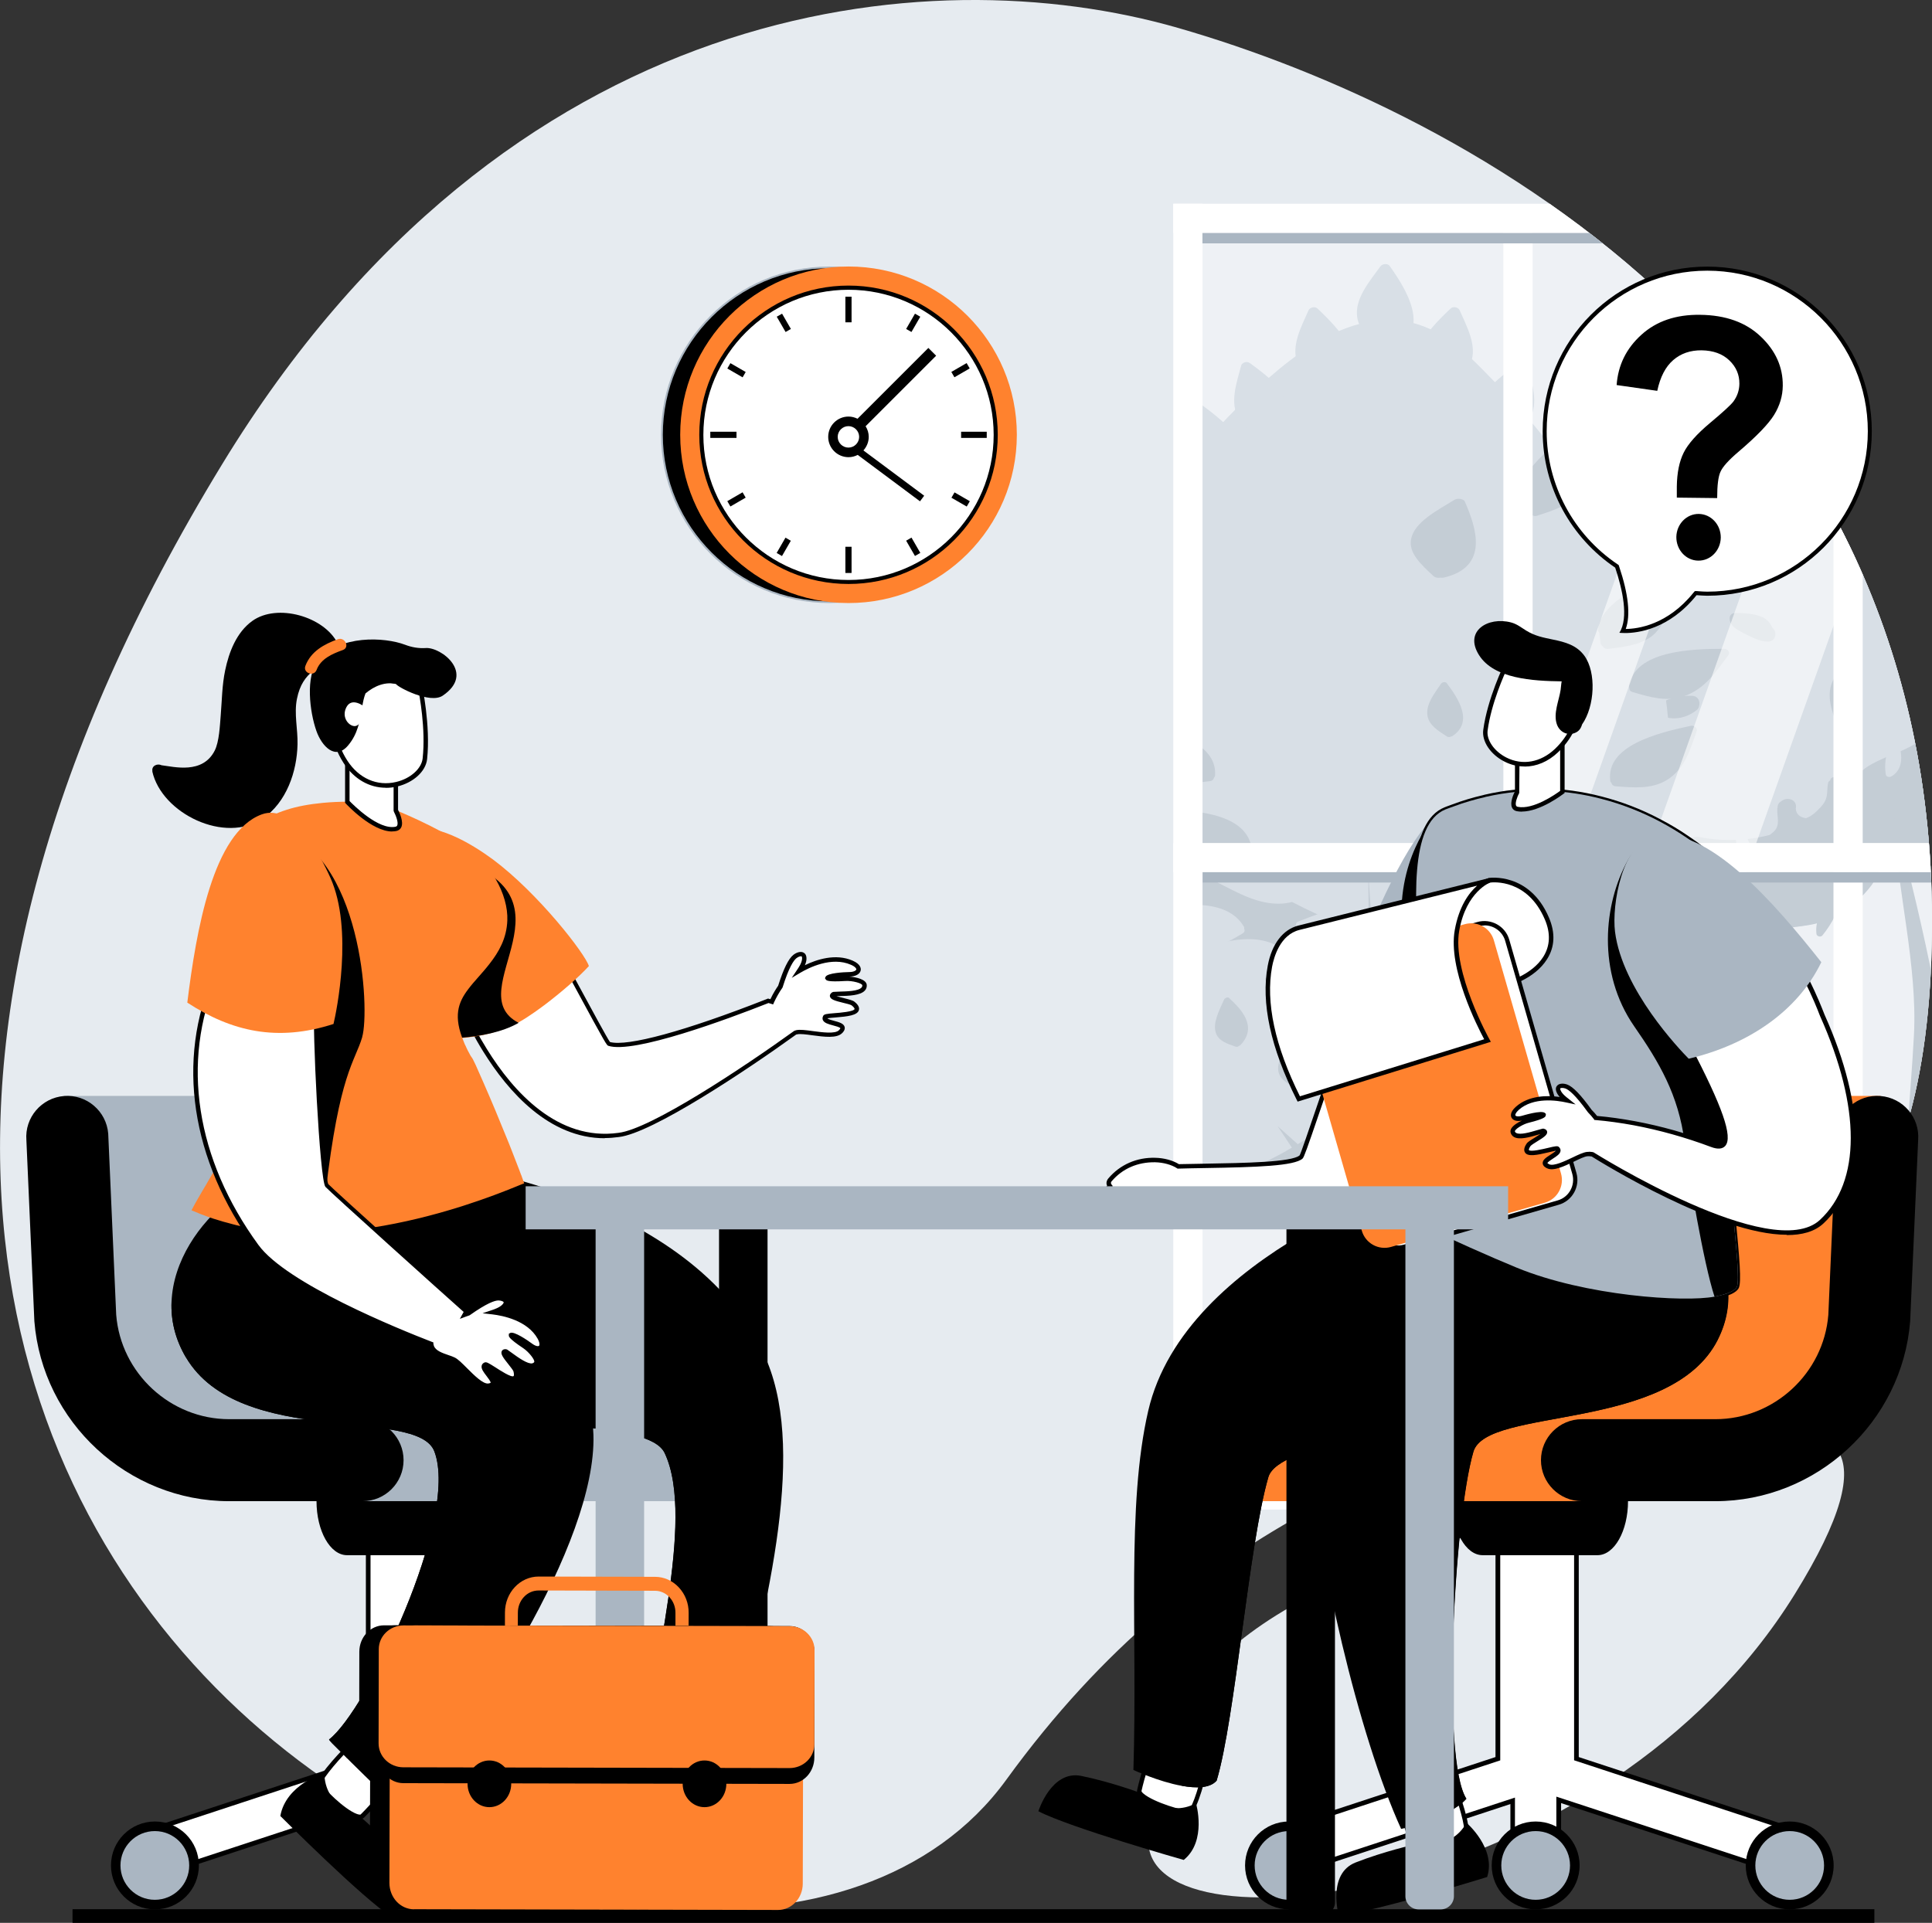 <?xml version="1.0" encoding="UTF-8"?>
<svg id="Calque_2" data-name="Calque 2" xmlns="http://www.w3.org/2000/svg" xmlns:xlink="http://www.w3.org/1999/xlink" viewBox="0 0 203.51 202.6">
  <rect x="0" y="0" width="203.51" height="202.6" fill="#333333" stroke="none"/>
  <defs>
    <style>
      .cls-1, .cls-2, .cls-3, .cls-4, .cls-5, .cls-6, .cls-7, .cls-8, .cls-9, .cls-10, .cls-11 {
        stroke-width: 0px;
      }

      .cls-1, .cls-3, .cls-4, .cls-11 {
        fill: #fff;
      }

      .cls-1, .cls-9 {
        fill-rule: evenodd;
      }

      .cls-2 {
        fill: #000;
      }

      .cls-3 {
        opacity: .31;
      }

      .cls-4 {
        opacity: .6;
      }

      .cls-5 {
        fill: none;
      }

      .cls-12 {
        clip-path: url(#clippath-1);
      }

      .cls-6 {
        fill: #c6d0db;
      }

      .cls-7 {
        fill: #aab6c2;
      }

      .cls-13 {
        clip-path: url(#clippath);
      }

      .cls-8 {
        fill: #e6ebf0;
      }

      .cls-9, .cls-10 {
        fill: #ff822e;
      }
    </style>
    <clipPath id="clippath">
      <path class="cls-5" d="M124.09,2.94c30.47,8.78,81.65,35.89,79.35,98.16-2.3,62.27-56.63,30.15-97.44,86.42-30.43,41.95-157.79-15.41-82.58-138.64C53.35-.19,97.65-4.67,124.09,2.94Z"/>
    </clipPath>
    <clipPath id="clippath-1">
      <rect class="cls-5" x="125.2" y="23.01" width="104.3" height="134.51"/>
    </clipPath>
  </defs>
  <g id="Layer_1" data-name="Layer 1">
    <g>
      <g>
        <rect class="cls-2" x="7.64" y="201.16" width="189.8" height="1.44"/>
        <g>
          <path class="cls-8" d="M124.09,2.94c30.47,8.78,81.65,35.89,79.35,98.16-2.3,62.27-56.63,30.15-97.44,86.42-30.43,41.95-157.79-15.41-82.58-138.64C53.35-.19,97.65-4.67,124.09,2.94Z"/>
          <path class="cls-8" d="M151.39,162.89c-26.96,8.22-30.61,20.38-30.43,31.15.21,12.21,48.05,6.28,68.1-26.08,20.04-32.36-23.42-9.42-37.67-5.07Z"/>
        </g>
        <g class="cls-13">
          <g>
            <rect class="cls-8" x="125.18" y="24.5" width="104.21" height="133.6" transform="translate(354.57 182.6) rotate(180)"/>
            <g class="cls-12">
              <g>
                <g>
                  <g>
                    <path class="cls-6" d="M166.51,128.15c.3-1.61,1.79-2.06,1.41-3.94-.22-1.06-.83-1.58-.13-2.69.36-.58.92-1.01,1.51-1.38-.78-.56-1.13-1.63-.78-2.56.1-.25.41-.38.62-.16.53.54.98,1.13,1.38,1.77.06-.41.11-.83.21-1.23.08-.34.3-.63.67-.65.66-.03.67.6.54,1.18,1.22-.82,2.41-1.69,3.64-2.5.46-.31.97-.61,1.48-.91-.25-.19-.43-.5-.51-.79-.17-.69.35-1.27,1.04-.9.39.22.75.52,1.05.87.79-.38,1.6-.72,2.43-1-.24-.17-.46-.37-.58-.62-.23-.46.02-.97.54-1.05.54-.08,1.05.29,1.44.63.19.16.34.35.49.54,2.98-.57,5.96-.1,8.13,2.52.13.16.24.3.35.43.17-.58.53-1.08,1.04-1.46.1-.07.19-.08.28-.06.17-.06.37.04.45.2.09.08.15.2.12.34-.11.66-.32,1.27-.62,1.84.18.03.38.05.61.04.58-.03,1-.15,1.58.02.77.25,1.44.83,1.88,1.53.14.22.26.45.35.69,1.06,2.69-1.21,5.11-3.29,6.47-.11.08-.22.07-.31.02-2.87,1.73-6.01,4.15-9.36,4.61-.64.09-1.3-.08-1.91,0-.22.02-1.92.53-2.11.7-.18.16-.31.62-.45.84-.62.95-1.5,1.59-2.55,1.97-3.3,1.21-9.93.45-10.64-3.64-.1-.51-.09-1.08.02-1.71Z"/>
                    <path class="cls-7" d="M166.49,129.86c.71,4.09,7.34,4.85,10.64,3.64,1.06-.39,1.93-1.02,2.55-1.97.14-.22.28-.68.45-.84.19-.17,1.89-.68,2.11-.7.61-.08,1.27.09,1.91,0,3.35-.46,6.5-2.89,9.36-4.61.09.04.2.05.31-.02,2.08-1.36,4.35-3.78,3.29-6.47-.09-.23-.21-.46-.35-.69-1.12,3.57-4.85,5.63-8.66,4.51-.21-.06-.5.12-.47.36.24,1.96-1.56,3-3.26,3.09-1.18.07-2.45-.44-3.56-.83-.24-.09-.45.13-.47.36-.07,1.17-.62,2.23-1.69,2.81-.38.2-.9.19-1.26.41-.57.34-.49.65-.8,1.18-1.88,3.16-7.06.61-9.65-.45-.11-.04-.28,0-.36.1-.04.05-.08.1-.12.15Z"/>
                    <path class="cls-6" d="M191.85,121.63s.07-.06.11-.08c0-.07-.02-.14-.03-.21-.09-.47.62-.67.72-.2.24,1.2,0,2.41-.75,3.39-.19.25-.58.24-.68-.09-.31-1.01-.06-2.03.64-2.81Z"/>
                    <path class="cls-6" d="M182.58,125.11c.11-.08.21-.08.3-.05.16-.39.3-.79.4-1.2.11-.47.83-.27.72.2-.29,1.21-.84,2.29-1.62,3.26-.17.21-.58.1-.62-.16-.14-.83.15-1.54.81-2.04Z"/>
                    <path class="cls-6" d="M175.41,128.87c.78.89,1.72,2.42.48,3.39-.21.16-.55.13-.62-.16-.18-.72-.21-1.42-.11-2.15,0-.05.03-.09.06-.13-.12-.15-.24-.3-.34-.42-.32-.36.21-.89.53-.53Z"/>
                    <path class="cls-7" d="M185.9,115.96c1.18-.82,1.47,2.53,1.44,3.13.24.37-.26.86-.54.49-.47-.6-.83-1.26-1.02-2-.11-.44-.36-1.3.12-1.62Z"/>
                    <path class="cls-7" d="M179.75,120.68s-.02-.02-.03-.03c-.71-1.12-1.1-2.34-1.19-3.66-.01-.17.12-.31.27-.36.84-.26,1.21.75,1.43,1.39.36,1.07.38,2.19.16,3.29-.1.47-.81.27-.72-.2.03-.15.05-.29.07-.44Z"/>
                    <path class="cls-6" d="M178.06,123.22c.29-.24.67.03.64.31.03.05.04.11.04.18-.03.7-.33,1.36-.89,1.79-.18.14-.46.16-.58-.08-.48-.87.14-1.66.79-2.21Z"/>
                    <path class="cls-7" d="M169.49,124.06c-.04-.72.65-.95,1.23-.72.54.22,1.05.54,1.53.9.36.16.72.34,1.06.54.3.18.2.73-.19.69-.01,0-.03,0-.05,0-.13.1-.32.12-.48-.01,0,0,0,0-.01-.01-1.19-.02-3.01.04-3.09-1.39Z"/>
                  </g>
                  <g>
                    <path class="cls-6" d="M160.27,88.15c-.2-.1-.4-.2-.55-.37-.89-1.04.2-1.85.99-2.41.99-.7,1.98-1.4,2.97-2.1.87-1.07,1.75-2.09,2.54-3.01-1.07-1.98-1.38-3.86-1.14-5.6-.77-1.17-.96-2.58-.52-3.92.36-1.09,1.96-.74,1.91.26.44-.7.97-1.37,1.56-1.99-.56-.47-.95-1.41-1.08-1.91-.05-.19.06-.42.26-.46.54-.12.93.17,1.28.57.03.04.06.08.09.11.08.08.15.18.22.27.1.13.21.25.31.38,2.35-2.07,5.38-3.63,8.24-4.51.14-.04.27-.09.4-.13-.45-.78-.6-1.68-.39-2.59.07-.29.42-.34.62-.16.5.46.84,1.02,1.05,1.64.18-.66.41-1.3.77-1.91.1-.18.23-.29.38-.36.22-.33.46-.66.73-.97.17-.2.45-.1.58.08.4.54.59,1.15.57,1.76.02.17.04.34.07.51,1.25-.8,2.39-1.78,3.68-3.13.51-.52,1.05-1,1.62-1.45-.77-.52.11-2.29.37-2.87.12-.28.5-.21.64,0,.38.56.56,1.16.6,1.76.73-.43,1.5-.8,2.32-1.1,3.63-1.35,7.55-1.22,11.22-.15-.06-.27,0-.55.22-.77.35-.35.71-.05.9.28.2.35.39.71.58,1.06.45.17.89.35,1.32.54,1.57.69,3.02,1.21,4.5,1.58-.15-.42-.25-.81-.29-1-.07-.37-.22-.95.18-1.19.38-.23.88.11,1.17.34.75.58,1.1,1.43,1.32,2.32.98.14,2,.23,3.09.27,1.1.04,2.19.17,3.27.35-.32-.84-.32-2.01.53-2.48.98-.55,2.01.66,2.61,1.28.74.77,1.34,1.65,1.85,2.59,2.21.86,4.29,2.04,6.16,3.5.41.33.77.6,1.13.88.97-1.1,2.16-1.9,3.6-2.32,1.12-.33,1.63,1.27.71,1.77-.57.79-1.24,1.47-2.01,2.02,1.27.56,2.65.71,4.67.2,7.13-1.76,11.72.31,14.85,4.61.04-.21.09-.43.17-.65.1-.27.53-.4.68-.09.18.36.28.72.34,1.08.21-.27.46-.52.75-.76.02-.03.05-.04.08-.06.04-.03.07-.06.11-.09.11-.08.26-.06.38.01.61.27.9.83,1,1.49.53,1.61.26,3.25-.57,4.66.16.41.31.84.45,1.27.71-.56,1.56-.89,2.48-1,.19-.02.3.09.34.23.09.11.12.26.03.4-.54.86-1.44,1.43-2.43,1.56l-.03.02c.09.29.19.58.27.88.04.02.08.02.1.02,3.68,1.67,5.19,3.72,4.59,7.84-.33,2.24-.53,4.77-1.54,6.75,1.45,1.42,2.72,2.9,3.54,4.58.04-.03.09-.07.13-.1.11-.43.51-.63.93-.6.83-.2,1.48.86.98,1.53.02,1.05-.13,2.11-.61,2.99.62-.06,1.25-.12,1.87-.18.35-.03.45.42.26.64-.71.83-1.7,1.29-2.77,1.32-.24,1.48-.76,2.92-1.54,4.22-1.42,2.45-3.6,4.49-6.01,5.76-4.28,2.26-8.87,1.48-13.44.64-3.89-.7-6.71-3.46-8.01-7.04-2.94,1.67-6.4.49-7.86-2.45-3.15.7-6.21-.27-8.4-2.76-1.65-1.87-1.79-3.6-2.57-5.85-.78-2.22-.14-1.52-2.26-1.77-1.11-.16-2.2-.12-3.29-.31-2.8-.49-4.77-1.73-7.29-2.8-1.46-.6-3.54-2.02-5.29-.74-.51.37-.95,1.79-1.34,2.33-1.19,1.58-2.68,2.8-4.47,3.62-2.76,1.26-6.11.43-8.44,2.37-3.5,2.92-5.89,6.54-10.93,6.81-2.84.16-4.73-.72-6.34-2.28-.74-.74-1.42-1.6-2.12-2.59-2.22-3.17-6.59-3-6.32-7.78.09-1.72.76-3.48,1.71-5.19Z"/>
                    <path class="cls-7" d="M171.3,105.9c-1.76-.27-3.11-1.04-4.3-2.19.19-.62.56-1.21,1.09-1.73,1.23-1.23,3.03-1.46,4.59-1.98,5-1.73,5.19-6.32,5.04-10.87-.02-.68.64-1.05,1.23-.95,2.55.51,5.08.41,7.47-.21.14-.12.29-.21.43-.35.72-.72.31-1.5.37-2.39v-.04s0-.04.02-.08v-.02c0-.31.14-.51.35-.64.58-.51,1.69-.29,1.59.66-.02.04-.02.08-.02.12.06.62.5.89,1.07.98.59-.2,1.07-.65,1.52-1.13.42-.45.65-.84.71-1.47.04-.4.02-.76.12-1.16.03-.11.12-.18.21-.22,0-.31.48-.51.7-.18.39.58.46,1.26.28,1.87.14-.14.29-.27.42-.41.88-.89,1.52-2.14,2.63-2.8,2.33-1.42,4.79-1.58,6.71-3.91.33-.41,1.03-.35,1.36,0,1.28,1.24,2.78,2.65,4.43,3.87,1.11,0,2.14-.29,2.68-1.28.58-1.05,2.08-.21,1.73.8.04.25-.02.52-.29.76-1.52,1.26,1.23,2.43,2.14,2.68.17.04.29.12.39.21,2.3.33,4.59-.21,6.67-2.31.41-.39.99-.35,1.38,0,2.63,2.24,2.49,5.33,4.34,7.86,1.44,1.15,6.67-.37,6.07.72-.47.8-1.13,1.38-1.91,1.75.7.19,1.38.41,2.02.72,2.8,1.4,3.91,3.73,7.7,1.81.5-.51.97-1.09,1.28-1.79.53-1.13,2.22-.14,1.69.99-.33.7-.78,1.32-1.28,1.91-.27,5.19-.14,10.97,5.25,13.64,4.51,2.22,9.39,1.01,13.75-.93-1.42,2.45-3.6,4.49-6.01,5.76-3.17,1.67-6.52,1.67-9.9,1.22.13.23.25.47.34.73.12.33-.24.53-.5.42-.1.07-.24.11-.38.04-.71-.33-1.29-.87-1.68-1.53-.44-.08-.88-.16-1.32-.24-1.65-.3-3.1-.97-4.33-1.91-.15.34-.4.58-.82.52-.11-.02-.19-.06-.26-.11-.18-.01-.35-.13-.36-.35-.02-.46,0-.92.01-1.38-.98-1.09-1.74-2.38-2.26-3.81-2.94,1.67-6.4.49-7.86-2.45-.9.2-1.79.25-2.65.18-.02.25-.06.5-.16.75-.08.18-.25.27-.41.25-.13.11-.32.14-.46-.03-.31-.39-.53-.82-.66-1.27-1.51-.45-2.9-1.33-4.05-2.63-1.65-1.87-1.79-3.6-2.57-5.85-.78-2.22-.14-1.52-2.26-1.77-1.11-.16-2.2-.12-3.29-.31-1.41-.24-2.61-.68-3.77-1.19-.41.24-.85.44-1.31.56-.24.06-.46-.12-.47-.36,0-.29.14-.53.38-.69.03-.02.1-.05.18-.08-.34-.16-.69-.32-1.04-.49-.05.12-.11.25-.17.37-.17.31-.57.19-.68-.09-.09-.24-.14-.48-.16-.73-.08-.04-.16-.07-.24-.11-1.46-.6-3.54-2.02-5.29-.74-.51.37-.95,1.79-1.34,2.33-1.05,1.4-2.37,2.51-3.9,3.31-.36.72-.8,1.4-1.32,2.04-.17.2-.59.1-.62-.16-.05-.4-.03-.77.05-1.12-1.03.26-2.1.35-3.14.49.05.58-.15,1.16-.6,1.58-.19.18-.56.12-.62-.16-.08-.41-.1-.81-.05-1.21-.98.21-1.91.55-2.71,1.22-3.46,2.88-5.84,6.45-10.77,6.79-.74.48-1.55.82-2.43.98-.33.06-.68-.36-.36-.62.19-.16.39-.3.59-.43Z"/>
                    <path class="cls-6" d="M199.06,78.6c.04-.08.11-.12.2-.15,0,0,0-.01,0-.02-.15-.46.57-.65.72-.2.33,1,.5,2.25-.17,3.08-.01.02-.03.03-.04.05-.15.18-.33.34-.58.46-.19.1-.51.03-.55-.22-.16-1.05-.03-2.04.42-3Z"/>
                    <path class="cls-6" d="M183.03,87.97c.06-.27.39-.48.6-.2.67.86,1.37,2.09.4,3.02-.21.21-.52.09-.62-.16-.28-.73-.47-1.48-.58-2.25-.03-.19.07-.33.2-.4Z"/>
                    <path class="cls-6" d="M177.06,93.23c.06-.09.15-.15.29-.13.49.05.98.24,1.23.7.23.42.15.93-.17,1.27-.14.15-.39.14-.53,0-.39-.4-.73-.84-1.01-1.32-.13-.23,0-.44.19-.52Z"/>
                    <path class="cls-6" d="M173.15,98.72c.09-.14.22-.18.35-.17.13-.6.24-1.21.31-1.83.05-.47.8-.48.74,0-.12,1.07-.29,2.14-.62,3.17-.2.61-.45,1.09-1.06,1.34-.21.09-.5-.14-.47-.36.1-.79.33-1.48.75-2.15Z"/>
                    <path class="cls-7" d="M202.83,64.15c0-.25.24-.41.47-.36,1.38.3,2.48,1.29,2.97,2.59.03.04.07.08.1.13.08.11.07.22.02.31-.03.27-.37.39-.59.25-1.64.04-2.96-1.25-2.98-2.92Z"/>
                    <path class="cls-7" d="M193.25,71.42c.16-.26.48-.22.64,0,.73.95.94,2.11.63,3.26-.01.04-.03.08-.05.11-.07.46-.26.87-.65,1.16-.21.16-.47-.02-.55-.22-.52-1.42-.88-2.95-.03-4.31Z"/>
                    <path class="cls-7" d="M182.9,64.58c.78,0,1.83.08,2.57.37.57.22,1,.62,1.21,1.17.24.22.37.48.32.81-.22,1.59-3.08-.08-3.71-.42-.47-.25-.97-.6-1.08-1.15-.1-.53.19-.78.68-.78Z"/>
                    <path class="cls-7" d="M174.89,74.09c1.05-.58,2.21-.85,3.41-.77.6.04.82.65.67,1.07-.01.15-.09.3-.25.43-1.04.82-2.38,1.12-3.65.63-.56-.22-.79-1.03-.18-1.36Z"/>
                    <path class="cls-7" d="M171.62,84.11c.71-.42,1.2.32,1.42.89.22.6.33,1.24.34,1.88.02.75-.88.9-1.29.48-.09-.03-.18-.09-.25-.17-.36-.43-.61-.9-.69-1.46-.08-.55-.07-1.3.47-1.62Z"/>
                    <path class="cls-6" d="M166.49,91.04c.47-.56,1.21-.87,1.93-.82.4.03.74.32.74.74,0,.08-.02.15-.05.23,0,.02.02.03.03.05.11.41-.14.78-.52.92-.6.21-1.19.22-1.81.13-.61-.09-.65-.87-.33-1.24Z"/>
                  </g>
                  <path class="cls-7" d="M188.31,126.06c.19,0,.34-.05.47-.13,3.48,3.73,7.85,6.51,12.85,8.06,1.33,11.59.54,31.6-.96,43.09-.08.65.34,1.21.94,1.23,2,.06,3.69-.11,5.62-.53.66-.14.8-.75.61-1.25.08-12.6-.17-32.92-1.51-45.02-.26-2.35-.51-4.79-.63-7.24,4.8-.11,9.21-1.88,12.75-5.14-4.92,2.71-8.5,3.11-12.81,3.2-.07-3.75.23-7.5,1.33-11,2.08-6.62,7.07-11.76,11.78-16.64.87-.9-4.94,2.33-6.62,4.29-.04-2.37,0-4.74.15-7.1.08-1.25-2.03,9.26-1.99,9.37-1.52,1.98-2.88,4.06-3.94,6.33-.61,1.3-1.09,2.65-1.46,4.01-.59-7.88-5.64-27.15-5.56-25.91.56,8.25,2.65,16.09,2.28,23.35-.33,6.45-1.16,12.67-.6,19.14.11,1.23.14,1.63.28,2.85-1.97-.67-5.48-2.37-5.75-2.61-1.58-1.43-2.43-3.47-2.13-5.62.17-1.23-1.95,2.21-1.54,3.46-2.05-1.85-3.85-4-5.3-6.46-.64-1.08-.21,3.24.61,4.28-4.31-.08-8.55-.64-12.74-1.73-1.21-.32,8.97,3.71,13.85,3.7Z"/>
                </g>
                <path class="cls-7" d="M79.15,165.4c.73.44,1.81.34,2.6.18.03,0,.06-.02.08-.03.64.28,1.23.61,1.8.97-.68.01-1.34.13-1.98.4-.65.27-1.68,1.04-1.14,1.68.69.83,3.41-.21,4.53-1.04.79.67,1.5,1.41,2.15,2.22-.65-.06-1.3-.02-1.94.16-.68.19-1.79.83-1.34,1.53.54.83,2.97.31,4.3-.31.53.79,1.02,1.62,1.46,2.47-.59-.19-1.21-.28-1.84-.25-.71.03-1.93.4-1.65,1.19.33.94,2.85.98,4.28.66.4.85.74,1.61,1.09,2.42-.62-.34-1.3-.58-2.02-.65-.7-.07-1.97.11-1.81.93.21,1.06,3.12,1.46,4.49,1.25.2.26.72,0,.67-.33-.03-.07-.06-.14-.09-.22.47-.31.82-.73,1.04-1.24,0,.05-.01.1-.01.15.04,1.04,2.62,1.85,4.06,1.92.17.16.48.08.58-.15.19-.13.45-.34.71-.59.26.25.52.46.71.59.1.22.41.31.58.15,1.44-.07,4.02-.89,4.06-1.92.03-.83-1.25-.82-1.93-.64-.63.16-1.2.45-1.72.82.09-.44.18-.88.27-1.31,1.03-.07,2.57-.49,3.4-1.09-.01.53.09,1.14.16,1.45.17.78.58,1.43,1.23,1.86-.03.07-.06.14-.09.22-.05.32.47.58.67.33,1.37.21,4.29-.19,4.49-1.25.16-.82-1.11-1-1.81-.93-.72.07-1.4.31-2.02.65.34-.81.68-1.57,1.09-2.42,1.43.32,3.95.28,4.28-.66.28-.79-.95-1.15-1.65-1.19-.63-.03-1.25.07-1.84.25.45-.85.93-1.68,1.46-2.47,1.33.63,3.76,1.15,4.3.31.45-.7-.66-1.34-1.34-1.53-.64-.18-1.29-.22-1.94-.16.65-.81,1.36-1.55,2.15-2.22,1.11.84,3.83,1.88,4.52,1.04.53-.64-.49-1.41-1.14-1.68-.63-.27-1.3-.39-1.98-.4.57-.36,1.16-.69,1.8-.97.03.01.05.03.08.03.8.16,1.87.26,2.6-.18.57-.35.95-1.21.88-1.87-.01-.12-.1-.24-.21-.29-.64-.25-1.64-.19-2.28.03-.81.28-1.22.97-1.58,1.7,0,0,0,.01,0,.02-.42.2-.83.41-1.23.64.13-.45.21-.91.2-1.4,0-.47-.08-1.87-.9-1.67-.61.15-1.07,1.48-1.23,2-.23.78-.18,1.56.21,2.26-.72.58-1.38,1.23-1.99,1.92.06-.42.06-.84,0-1.27-.07-.47-.31-1.84-1.1-1.55-.59.22-.88,1.6-.97,2.13-.15.87.03,1.7.6,2.37-.05.08-.07.18-.04.28-.43.64-.84,1.3-1.21,1.98-.02.04-.04.08-.06.12-.03-.47-.12-.93-.29-1.38-.17-.44-.72-1.73-1.42-1.26-.52.35-.5,1.76-.46,2.3.06.88.41,1.65,1.12,2.18-.02.07-.02.14,0,.21-.26.54-.52,1.08-.76,1.63-.1-.36-.24-.71-.43-1.04-.2-.35-.77-1.27-1.32-1.17-.18-.62-1.29-.59-1.91-.43-.61.16-1.17.43-1.67.78.23-1.05.47-2.11.72-3.16,1.39-.01,4.2-.85,4.24-1.93.03-.83-1.25-.82-1.93-.64-.7.18-1.34.52-1.9.96.22-.86.46-1.71.71-2.56,1.46.09,3.94-.33,4.13-1.31.16-.82-1.11-.99-1.82-.92-.63.07-1.23.26-1.78.53.31-.91.66-1.8,1.06-2.66,1.41.42,3.89.56,4.29-.35.34-.76-.86-1.22-1.56-1.3-.66-.08-1.31-.02-1.94.14.52-.9,1.11-1.74,1.78-2.52,1.23.66,4.08,1.26,4.63.34.43-.72-.7-1.31-1.39-1.49-.67-.17-1.35-.18-2.02-.09.5-.45,1.04-.86,1.63-1.23.03,0,.06.02.09.02.81.04,1.89-.03,2.54-.58.51-.43.75-1.34.58-1.98-.03-.12-.13-.23-.25-.25-.67-.15-1.65.07-2.24.38-.76.4-1.06,1.14-1.29,1.92,0,0,0,.01,0,.02-.39.26-.76.53-1.12.82.06-.46.07-.93-.01-1.41-.08-.47-.36-1.83-1.15-1.51-.58.24-.83,1.62-.91,2.16-.11.81.06,1.57.55,2.2-.62.68-1.17,1.42-1.67,2.21,0-.42-.07-.84-.19-1.26-.14-.45-.59-1.77-1.32-1.36-.55.31-.62,1.71-.63,2.26,0,.88.29,1.67.96,2.25-.04.09-.04.19,0,.28-.33.7-.62,1.41-.89,2.14-.02.04-.03.09-.04.13-.1-.46-.26-.9-.5-1.33-.24-.41-.97-1.6-1.6-1.03-.46.43-.22,1.81-.1,2.34.19.86.66,1.56,1.44,1.98-.01.08,0,.16.04.23-.17.57-.34,1.14-.5,1.72-.16-.34-.35-.67-.6-.98-.3-.37-1.2-1.43-1.73-.78-.39.49.05,1.82.25,2.33.29.75.79,1.33,1.51,1.65-.24.99-.46,1.98-.68,2.98-.17-.44-.39-.86-.7-1.25-.04-.05-.08-.1-.13-.16,0-.25-.04-.47-.15-.61-.2-.25-.46-.25-.72-.13-.26-.12-.52-.12-.72.13-.12.14-.15.36-.15.61-.05.06-.1.12-.13.16-.31.39-.53.81-.7,1.25-.21-1-.44-1.99-.67-2.98.71-.32,1.22-.9,1.51-1.65.2-.51.65-1.84.25-2.33-.53-.66-1.44.4-1.73.78-.25.31-.44.64-.6.98-.16-.58-.32-1.15-.5-1.72.04-.07.05-.15.04-.23.78-.41,1.25-1.12,1.44-1.98.12-.53.36-1.92-.1-2.34-.62-.57-1.36.61-1.6,1.03-.24.42-.4.87-.5,1.33-.02-.04-.03-.09-.04-.13-.26-.73-.56-1.45-.89-2.14.04-.09.04-.19,0-.28.67-.58.97-1.37.96-2.25,0-.54-.08-1.95-.63-2.26-.74-.42-1.19.9-1.32,1.36-.13.42-.18.84-.19,1.26-.5-.78-1.05-1.52-1.67-2.21.49-.63.66-1.4.55-2.2-.07-.54-.32-1.92-.91-2.16-.78-.32-1.07,1.04-1.15,1.51-.08.48-.08.95-.01,1.41-.35-.29-.73-.57-1.12-.82,0,0,0-.01,0-.02-.24-.78-.54-1.52-1.3-1.92-.6-.32-1.57-.53-2.24-.38-.12.03-.22.13-.25.25-.17.64.07,1.55.58,1.98.65.55,1.73.62,2.54.58.03,0,.06-.01.09-.02.59.37,1.13.79,1.63,1.23-.67-.09-1.35-.08-2.02.09-.69.17-1.82.77-1.39,1.49.55.93,3.4.32,4.63-.34.68.78,1.26,1.62,1.78,2.52-.63-.16-1.28-.22-1.94-.14-.7.09-1.9.54-1.56,1.3.4.91,2.88.77,4.29.35.4.86.75,1.75,1.06,2.66-.55-.28-1.15-.46-1.78-.53-.7-.08-1.97.1-1.82.92.18.98,2.66,1.4,4.13,1.31.25.85.49,1.7.71,2.56-.56-.44-1.2-.77-1.9-.96-.68-.18-1.96-.2-1.93.64.04,1.08,2.85,1.92,4.24,1.93.25,1.05.49,2.1.72,3.16-.5-.35-1.06-.62-1.67-.78-.65-.17-1.83-.19-1.93.52-.4.23-.76.81-.91,1.08-.19.34-.33.68-.43,1.04-.25-.55-.5-1.09-.76-1.63.02-.07.02-.14,0-.21.71-.53,1.06-1.3,1.12-2.18.03-.54.06-1.95-.46-2.3-.7-.47-1.25.81-1.42,1.26-.18.46-.26.92-.29,1.38-.02-.04-.04-.08-.06-.12-.37-.68-.78-1.34-1.21-1.98.02-.09,0-.19-.04-.28.57-.67.74-1.5.6-2.37-.09-.54-.38-1.91-.97-2.13-.79-.3-1.03,1.08-1.1,1.55-.06.43-.05.86,0,1.27-.61-.7-1.27-1.34-1.99-1.92.39-.7.44-1.48.21-2.26-.16-.52-.62-1.85-1.23-2-.82-.2-.89,1.19-.9,1.67,0,.49.07.95.2,1.4-.39-.23-.8-.45-1.23-.64,0,0,0-.01,0-.02-.35-.73-.76-1.42-1.58-1.7-.64-.22-1.63-.28-2.28-.03-.11.04-.2.17-.21.29-.06.66.31,1.52.88,1.87ZM99.15,175.33s-.06-.06-.09-.08c.03-.03.06-.07.09-.1.03.04.06.07.09.1-.03.03-.06.06-.09.08ZM93.88,177.2c.05-.15.1-.29.13-.45.06-.26.15-.74.16-1.2.87.47,2.13.79,3.01.85.09.44.18.88.27,1.31-.52-.37-1.09-.65-1.72-.82-.58-.15-1.58-.19-1.86.31Z"/>
                <g>
                  <g>
                    <g>
                      <path class="cls-6" d="M164.18,48.08c-2.12-2.84-4.5-5.57-7.07-8.18-2.26-2.31-4.83-5.11-8.58-5.94-7.32-1.63-14.38,5.2-18.34,9.13-4.68,4.64-8.26,9.96-10.59,15.6-2.52,6.08-3.59,12.54-3.05,18.92,1.13,13.1,9.83,28.14,27.37,31.41.56.1,3.54.14,3.96.02,5.99-1.82,11.04-3.79,15.13-6.2,6.4-3.76,10.42-8.56,11.96-15.44,3.06-13.65-1.98-27.57-10.79-39.32Z"/>
                      <path class="cls-7" d="M145.47,99.02c-6.29-2.28-12.59-4.95-16.8-9.43-4.18-4.44-6.21-9.8-7.38-15.19-1.1-5.08-2.05-10.51-1.71-15.71-2.52,6.08-3.59,12.54-3.05,18.92,1.13,13.1,9.83,28.14,27.37,31.41.56.1,3.54.14,3.96.02,5.99-1.82,11.04-3.79,15.13-6.2-6.09-.32-11.92-1.79-17.54-3.82Z"/>
                      <path class="cls-6" d="M114.68,69.2c-.38-.17-.81.12-.8.43.07,1.84-.1,4.02,1.41,5.57,1.24,1.27,3.1,1.47,4.97,1.71.29.04.49-.09.59-.26.07-.04.14-.1.18-.19,1.62-3.45-3.17-5.85-6.36-7.27Z"/>
                      <path class="cls-6" d="M121.63,51.24c-.33-.24-.82-.03-.9.28-.47,1.81-1.26,3.9-.23,5.68.84,1.46,2.59,1.99,4.35,2.57.27.09.51,0,.65-.14.08-.03.17-.07.23-.15,2.57-3.06-1.4-6.27-4.09-8.23Z"/>
                      <path class="cls-6" d="M126.46,42.58c-.33-.24-.82-.03-.9.27-.47,1.81-1.26,3.9-.23,5.68.84,1.46,2.59,1.99,4.35,2.57.27.09.51,0,.65-.14.08-.03.17-.07.23-.15,2.57-3.06-1.4-6.27-4.09-8.23Z"/>
                      <path class="cls-6" d="M131.64,38.25c-.33-.24-.82-.03-.9.27-.47,1.81-1.26,3.9-.23,5.68.84,1.46,2.59,1.99,4.35,2.57.27.09.51,0,.65-.14.08-.03.17-.07.23-.15,2.57-3.06-1.4-6.27-4.09-8.23Z"/>
                      <path class="cls-6" d="M138.78,32.51c-.28-.27-.81-.11-.94.18-.76,1.74-1.88,3.74-1.16,5.61.59,1.53,2.25,2.24,3.9,2.99.26.12.5.05.66-.08.09-.02.18-.05.26-.12,3.04-2.78-.37-6.36-2.72-8.58Z"/>
                      <path class="cls-6" d="M165.89,59.47c.07.08.15.12.23.15.14.15.37.23.65.14,1.76-.58,3.51-1.1,4.35-2.57,1.02-1.78.23-3.87-.23-5.68-.08-.3-.58-.51-.9-.28-2.69,1.96-6.66,5.17-4.09,8.23Z"/>
                      <path class="cls-7" d="M161.06,54.04c.07.08.15.12.23.15.14.15.37.23.65.14,1.76-.58,3.51-1.11,4.35-2.57,1.02-1.78.23-3.87-.23-5.68-.08-.3-.58-.51-.9-.27-2.69,1.96-6.66,5.17-4.09,8.23Z"/>
                      <path class="cls-6" d="M155.88,46.48c.07.08.15.12.23.15.14.15.37.23.65.14,1.76-.58,3.51-1.1,4.35-2.57,1.02-1.78.23-3.87-.23-5.68-.08-.3-.58-.51-.9-.27-2.69,1.96-6.66,5.17-4.09,8.23Z"/>
                      <path class="cls-6" d="M150.11,41.08c.08.07.17.11.25.12.16.13.41.19.66.08,1.65-.75,3.3-1.45,3.89-2.99.73-1.87-.4-3.86-1.16-5.61-.13-.29-.66-.45-.94-.18-2.35,2.22-5.76,5.8-2.72,8.58Z"/>
                      <path class="cls-6" d="M146.38,28.02c-.22-.3-.77-.23-.97.04-1.15,1.6-2.72,3.4-2.45,5.34.22,1.59,1.68,2.53,3.13,3.51.22.15.48.13.67.02.09,0,.18-.02.28-.08,3.64-2.28,1.13-6.3-.66-8.83Z"/>
                      <path class="cls-6" d="M111.31,77.65c-.44,0-.63.42-.43.69,1.2,1.58,2.4,3.54,4.68,4.31,1.87.63,3.61.08,5.4-.44.28-.08.38-.27.35-.45.04-.07.06-.14.04-.23-.73-3.63-6.38-3.87-10.04-3.87Z"/>
                      <path class="cls-7" d="M121.78,85.3c-.44,0-.63.42-.43.69,1.2,1.58,2.4,3.54,4.68,4.31,1.87.63,3.61.08,5.39-.44.28-.08.38-.27.35-.45.04-.07.06-.14.04-.23-.73-3.63-6.39-3.87-10.05-3.87Z"/>
                      <path class="cls-6" d="M128.35,92.27c-.39.16-.32.6,0,.77,1.97.98,4.17,2.3,6.64,2.17,2.02-.11,3.26-1.22,4.56-2.32.2-.17.18-.37.06-.53,0-.07-.02-.15-.09-.23-2.72-2.98-7.9-1.16-11.17.15Z"/>
                      <path class="cls-6" d="M136.77,97.08c-.39.16-.32.6,0,.77,1.97.98,4.17,2.3,6.64,2.17,2.02-.11,3.26-1.22,4.56-2.32.2-.17.18-.37.06-.53,0-.07-.02-.15-.09-.23-2.72-2.98-7.9-1.16-11.17.15Z"/>
                      <path class="cls-7" d="M119.19,76.25c-.43-.07-.73.31-.6.6.75,1.75,1.41,3.87,3.43,4.99,1.66.92,3.51.68,5.39.47.29-.03.44-.2.47-.38.06-.06.1-.13.11-.22.25-3.67-5.21-4.84-8.79-5.46Z"/>
                      <path class="cls-6" d="M131.6,106.67c-.26.18-.1.5.19.57,1.71.44,3.66,1.1,5.47.64,1.48-.38,2.15-1.4,2.86-2.41.11-.16.05-.31-.08-.4-.02-.05-.05-.11-.12-.15-2.74-1.82-6.18.3-8.31,1.76Z"/>
                      <path class="cls-6" d="M114.87,85.77c-.43-.09-.75.28-.64.58.65,1.77,1.18,3.91,3.13,5.12,1.6.98,3.46.81,5.36.67.29-.02.45-.19.49-.37.06-.05.11-.12.12-.22.47-3.66-4.92-5.03-8.46-5.78Z"/>
                      <path class="cls-7" d="M168.66,67.92c.04.09.11.14.18.19.09.17.29.29.59.26,1.88-.24,3.74-.44,4.97-1.71,1.51-1.55,1.34-3.73,1.41-5.57.01-.31-.42-.6-.8-.43-3.19,1.43-7.97,3.83-6.36,7.27Z"/>
                      <path class="cls-7" d="M171.59,72.24c-.02.09,0,.17.04.23-.02.18.07.37.35.45,1.79.52,3.53,1.06,5.39.44,2.28-.77,3.48-2.73,4.68-4.31.2-.27.01-.69-.43-.69-3.66,0-9.32.24-10.04,3.87Z"/>
                      <path class="cls-6" d="M168.58,94.22c-.04.09-.04.17-.01.24-.07.17-.02.38.24.5,1.62.78,3.2,1.59,5.18,1.26,2.42-.4,4.08-2.14,5.65-3.51.26-.23.18-.67-.25-.74-3.59-.56-9.2-1.2-10.8,2.25Z"/>
                      <path class="cls-6" d="M159.48,101.52c-.04.09-.04.17-.01.24-.07.17-.02.38.24.5,1.62.78,3.2,1.59,5.18,1.26,2.42-.4,4.09-2.14,5.65-3.51.26-.23.18-.67-.25-.74-3.59-.56-9.2-1.2-10.8,2.25Z"/>
                      <path class="cls-7" d="M152.75,106.43c-.04.09-.04.17-.01.24-.07.17-.02.38.24.5,1.63.78,3.2,1.59,5.18,1.26,2.42-.4,4.08-2.14,5.65-3.51.26-.23.18-.67-.25-.74-3.59-.56-9.2-1.2-10.8,2.25Z"/>
                      <path class="cls-6" d="M148.33,107.57c-.06.04-.08.08-.1.13-.1.08-.15.21-.06.33.61.82,1.19,1.64,2.42,1.93,1.5.35,3.09-.23,4.47-.63.23-.07.35-.33.14-.47-1.8-1.16-4.69-2.84-6.88-1.29Z"/>
                      <path class="cls-6" d="M144.57,107.57s.07.08.08.13c.09.08.13.21.05.33-.52.82-1.01,1.64-2.05,1.93-1.28.35-2.62-.23-3.8-.63-.2-.07-.3-.33-.12-.47,1.52-1.16,3.98-2.84,5.84-1.29Z"/>
                      <path class="cls-7" d="M169.62,82.27c.01.1.06.16.12.22.04.18.19.34.49.36,1.89.14,3.76.31,5.36-.67,1.95-1.2,2.48-3.34,3.13-5.12.11-.3-.21-.67-.64-.58-3.54.75-8.93,2.12-8.46,5.78Z"/>
                      <path class="cls-6" d="M169.62,88.3c.01.1.06.16.12.22.04.18.19.34.49.36,1.89.14,3.76.31,5.36-.67,1.95-1.2,2.48-3.34,3.13-5.12.11-.3-.21-.67-.64-.58-3.54.75-8.93,2.12-8.46,5.78Z"/>
                      <path class="cls-6" d="M124.46,100.74c-.39.16-.32.6.02.77,1.98.97,4.19,2.28,6.66,2.13,2.02-.12,3.25-1.24,4.54-2.35.2-.17.18-.38.05-.53,0-.07-.03-.15-.1-.22-2.75-2.96-7.91-1.12-11.17.2Z"/>
                      <path class="cls-6" d="M120,96.15c-.42.1-.46.54-.17.75,1.72,1.25,3.57,2.86,6.03,3.09,2.01.18,3.49-.73,5.02-1.63.24-.14.26-.34.18-.51.01-.07.01-.15-.04-.23-1.99-3.32-7.5-2.28-11.02-1.46Z"/>
                      <path class="cls-6" d="M153.04,38.3c-.11-.2-.46-.19-.61-.03-.87.94-2.01,1.97-2.02,3.21,0,1.01.82,1.68,1.64,2.38.13.11.29.11.42.05.06,0,.12,0,.18-.04,2.49-1.22,1.28-3.88.39-5.57Z"/>
                      <path class="cls-6" d="M168.45,66.66c-.04-.22-.38-.28-.58-.16-1.15.72-2.61,1.47-3.03,2.66-.35.97.23,1.79.78,2.64.09.13.24.16.38.14.05.01.12.02.19,0,2.81-.65,2.55-3.47,2.26-5.28Z"/>
                      <path class="cls-7" d="M152.41,71.99c-.14-.19-.49-.13-.61.04-.69,1.03-1.64,2.18-1.43,3.4.18,1,1.12,1.57,2.05,2.17.15.09.31.07.42,0,.06,0,.12-.02.17-.06,2.24-1.49.57-3.99-.61-5.55Z"/>
                      <path class="cls-6" d="M130.96,56.76c-.38-.17-.81.12-.8.43.07,1.84-.1,4.02,1.41,5.57,1.24,1.27,3.1,1.47,4.97,1.71.29.04.49-.09.59-.26.08-.04.14-.1.18-.19,1.62-3.45-3.17-5.85-6.36-7.27Z"/>
                      <path class="cls-7" d="M154.31,52.86c-.14-.32-.79-.39-1.1-.2-1.84,1.14-4.22,2.34-4.57,4.14-.29,1.47,1.04,2.66,2.34,3.88.2.19.5.23.75.18.1.02.22.02.34,0,4.87-1.13,3.4-5.31,2.24-7.99Z"/>
                      <path class="cls-6" d="M135.18,41.76c-.31-.1-.73.17-.76.41-.2,1.46-.65,3.2.47,4.29.91.9,2.52.9,4.13.93.25,0,.45-.11.55-.25.07-.04.14-.09.19-.16,1.9-2.87-1.97-4.36-4.58-5.21Z"/>
                      <path class="cls-6" d="M134.53,76.57c-.31-.1-.73.17-.76.41-.2,1.46-.65,3.2.47,4.29.91.9,2.52.9,4.13.93.25,0,.45-.11.55-.25.07-.04.14-.09.19-.16,1.9-2.87-1.97-4.36-4.58-5.21Z"/>
                    </g>
                    <g>
                      <path class="cls-6" d="M126.7,102.16c-1.41-.08-2.86-.05-4.34.06-1.3.1-2.83.17-4.15,1.12-2.58,1.85-2.72,5.83-2.77,8.08-.06,2.66.39,5.16,1.29,7.36.97,2.37,2.46,4.39,4.4,5.88,3.99,3.07,10.72,4.29,16.72-.31.19-.15,1.07-1.06,1.16-1.23,1.23-2.34,2.14-4.42,2.66-6.32.8-2.97.63-5.47-.85-7.75-2.93-4.52-8.28-6.58-14.12-6.91Z"/>
                      <path class="cls-7" d="M135.51,121.26c-2.46,1.36-5.04,2.62-7.51,2.76-2.45.14-4.54-.63-6.39-1.67-1.74-.98-3.53-2.11-4.89-3.57.97,2.37,2.46,4.39,4.4,5.88,3.99,3.07,10.72,4.29,16.72-.31.19-.15,1.07-1.06,1.16-1.23,1.23-2.34,2.14-4.42,2.66-6.32-1.86,1.81-3.96,3.24-6.16,4.45Z"/>
                      <path class="cls-7" d="M122.74,104.87c.06,0,.1-.01.15-.04.11,0,.23-.07.29-.22.4-1.01.82-2,.53-2.97-.36-1.19-1.5-1.71-2.4-2.26-.15-.09-.42.04-.44.28-.17,1.99-.3,5.06,1.88,5.21Z"/>
                      <path class="cls-6" d="M132.28,106.07c.06,0,.1-.01.14-.04.11,0,.23-.07.29-.22.4-1.01.82-2,.53-2.97-.36-1.19-1.5-1.71-2.4-2.26-.15-.09-.42.04-.44.28-.17,1.99-.3,5.06,1.88,5.21Z"/>
                      <path class="cls-6" d="M136.13,107.52c.05.02.1.02.15,0,.1.03.24,0,.34-.13.68-.85,1.37-1.67,1.37-2.69,0-1.24-.93-2.08-1.64-2.86-.12-.13-.41-.08-.5.14-.75,1.86-1.77,4.75.27,5.53Z"/>
                      <path class="cls-6" d="M120.91,105.41s.06-.08.08-.13c.08-.08.12-.21.05-.36-.42-1-.8-2-1.69-2.5-1.08-.6-2.27-.19-3.3.05-.17.04-.27.32-.12.51,1.27,1.55,3.31,3.84,4.98,2.43Z"/>
                      <path class="cls-6" d="M118.86,109.31c.01.05,0,.1-.02.14.02.11-.03.22-.17.3-.91.47-1.79.95-2.78.75-1.2-.24-1.87-1.29-2.54-2.1-.11-.14-.03-.4.2-.44,1.89-.33,4.82-.71,5.3,1.36Z"/>
                      <path class="cls-7" d="M119.76,117.59c.01.05,0,.1-.02.14.02.11-.03.22-.17.3-.91.47-1.79.95-2.78.75-1.2-.24-1.87-1.29-2.54-2.1-.11-.14-.03-.4.2-.44,1.89-.33,4.82-.71,5.3,1.36Z"/>
                      <path class="cls-6" d="M133.04,120.7c.05.02.09.05.11.09.1.04.18.14.17.3-.06,1.02-.09,2.03-.76,2.77-.82.91-2.06.96-3.1,1.12-.17.03-.36-.18-.28-.4.67-1.8,1.83-4.51,3.85-3.88Z"/>
                      <path class="cls-7" d="M131.49,128.31c-.06.21.24.41.46.38,1.35-.2,2.98-.3,3.84-1.22.71-.75.51-1.73.35-2.73-.03-.16-.16-.25-.3-.28-.04-.04-.1-.06-.17-.08-2.83-.53-3.72,2.16-4.19,3.93Z"/>
                      <path class="cls-7" d="M122.53,127.34c-.14.17.04.47.25.54,1.3.41,2.81,1.03,3.99.58.96-.37,1.22-1.33,1.5-2.3.04-.15-.03-.29-.14-.38-.02-.05-.06-.1-.12-.15-2.32-1.72-4.29.31-5.48,1.71Z"/>
                      <path class="cls-7" d="M116.2,122.55c-.18.08-.14.39.01.53.9.8,1.9,1.84,3.02,1.9.91.05,1.46-.64,2.04-1.32.09-.11.08-.25.02-.36,0-.05-.01-.1-.04-.16-1.26-2.22-3.58-1.28-5.04-.58Z"/>
                      <path class="cls-7" d="M129.47,105.15c-.15-.14-.45,0-.54.19-.49,1.11-1.2,2.41-.86,3.47.28.87,1.19,1.16,2.09,1.47.14.05.28-.01.38-.1.05-.02.1-.05.15-.1,1.82-1.93.02-3.79-1.23-4.93Z"/>
                      <path class="cls-7" d="M136.67,109.45c-.12-.16-.45-.08-.56.09-.68,1.01-1.61,2.16-1.46,3.26.12.91.96,1.35,1.8,1.82.13.07.28.04.39-.03.05,0,.11-.03.16-.07,2.14-1.57.7-3.73-.33-5.07Z"/>
                      <path class="cls-6" d="M120.59,106c-.2-.03-.38.26-.34.46.21,1.2.35,2.67,1.23,3.36.72.57,1.63.29,2.56.04.14-.04.23-.17.26-.3.03-.04.06-.09.07-.16.43-2.62-2.1-3.16-3.77-3.4Z"/>
                      <path class="cls-6" d="M123.8,116.31c-.17.12-.1.44.06.57.97.73,2.07,1.71,3.19,1.62.91-.08,1.39-.9,1.9-1.71.08-.13.05-.28-.01-.39,0-.05-.02-.11-.06-.17-1.47-2.21-3.69-.88-5.08.08Z"/>
                    </g>
                    <path class="cls-7" d="M144.13,92.02s.8,79.46-1.78,109.3h8.9s-6.55-101.95-7.12-109.3Z"/>
                    <path class="cls-7" d="M145.29,111.13s7.22-9.65,9.03-13.58c0,0-7.27,14.43-8.61,19.44l-.42-5.86Z"/>
                    <path class="cls-7" d="M145.32,128.48s-5.15-4.86-10.73-9.81c0,0,7.1,10.67,10.32,15.67l.42-5.86Z"/>
                    <path class="cls-7" d="M145,107s-4.21-5.67-5.29-8.02c0,0,4.24,8.54,5.04,11.54l.25-3.52Z"/>
                  </g>
                  <path class="cls-6" d="M113.88,183.7c1,.61,2.47.47,3.56.25.04,0,.08-.03.11-.05.87.38,1.69.83,2.46,1.33-.92.01-1.84.18-2.71.54-.89.38-2.29,1.42-1.56,2.3.94,1.14,4.67-.28,6.19-1.43,1.08.91,2.05,1.93,2.94,3.03-.89-.08-1.78-.03-2.66.22-.93.26-2.45,1.13-1.83,2.09.73,1.14,4.06.43,5.88-.43.73,1.08,1.39,2.21,2,3.37-.81-.26-1.65-.39-2.52-.35-.97.05-2.64.55-2.26,1.62.46,1.29,3.9,1.34,5.86.9.55,1.16,1.01,2.2,1.49,3.31-.85-.47-1.78-.79-2.77-.89-.96-.1-2.7.15-2.48,1.27.28,1.46,4.27,2,6.14,1.71.27.35.99-.01.92-.45-.04-.1-.08-.2-.12-.3.65-.42,1.12-1,1.42-1.69-.01.07-.02.13-.02.21.05,1.42,3.59,2.53,5.55,2.63.23.22.65.11.79-.2.26-.18.61-.47.97-.8.36.34.71.62.97.8.13.31.56.42.79.2,1.97-.1,5.5-1.21,5.55-2.63.04-1.14-1.71-1.12-2.65-.87-.86.22-1.64.62-2.35,1.12.12-.6.25-1.2.37-1.8,1.41-.1,3.51-.67,4.65-1.49-.02.73.13,1.55.22,1.98.23,1.07.79,1.96,1.69,2.54-.04.1-.08.19-.12.3-.07.44.65.8.92.45,1.88.28,5.86-.26,6.14-1.71.22-1.12-1.52-1.36-2.48-1.27-.99.1-1.91.42-2.77.89.47-1.11.94-2.14,1.49-3.31,1.96.44,5.4.39,5.86-.9.38-1.08-1.29-1.58-2.26-1.62-.87-.04-1.71.09-2.52.35.61-1.16,1.27-2.29,2-3.37,1.82.86,5.15,1.57,5.88.43.62-.96-.9-1.83-1.83-2.09-.88-.25-1.77-.3-2.66-.22.89-1.1,1.86-2.12,2.94-3.03,1.52,1.14,5.25,2.56,6.19,1.43.73-.88-.67-1.92-1.56-2.3-.87-.37-1.78-.53-2.71-.54.77-.5,1.59-.95,2.46-1.33.04.02.07.04.11.05,1.09.22,2.56.35,3.56-.25.78-.48,1.3-1.66,1.21-2.56-.02-.16-.13-.33-.29-.39-.88-.34-2.24-.26-3.11.05-1.11.38-1.67,1.32-2.16,2.32,0,0,0,.02,0,.02-.58.27-1.14.56-1.68.88.18-.61.29-1.25.28-1.92,0-.65-.11-2.55-1.23-2.28-.84.2-1.47,2.02-1.68,2.74-.32,1.07-.25,2.14.28,3.09-.98.79-1.89,1.68-2.72,2.63.08-.57.09-1.15,0-1.74-.09-.64-.42-2.52-1.5-2.11-.81.3-1.21,2.19-1.33,2.92-.2,1.19.04,2.32.82,3.24-.07.11-.09.25-.06.38-.59.87-1.14,1.78-1.65,2.71-.03.05-.06.11-.09.16-.04-.64-.16-1.27-.4-1.89-.23-.61-.98-2.36-1.94-1.72-.72.48-.68,2.4-.63,3.14.08,1.2.57,2.25,1.53,2.98-.03.09-.03.19,0,.29-.36.74-.71,1.47-1.04,2.22-.14-.49-.33-.97-.59-1.42-.28-.48-1.05-1.74-1.8-1.6-.25-.84-1.76-.8-2.61-.58-.83.22-1.59.59-2.28,1.07.31-1.44.64-2.88.98-4.32,1.9-.01,5.74-1.16,5.8-2.64.04-1.14-1.71-1.12-2.65-.87-.96.25-1.83.71-2.6,1.31.3-1.17.63-2.34.97-3.5,2,.13,5.39-.45,5.65-1.79.21-1.12-1.52-1.36-2.48-1.26-.86.09-1.68.35-2.44.73.42-1.24.9-2.46,1.45-3.64,1.93.57,5.33.76,5.87-.48.46-1.04-1.17-1.67-2.13-1.78-.9-.11-1.8-.03-2.66.19.71-1.23,1.51-2.38,2.44-3.45,1.68.9,5.58,1.73,6.34.46.59-.98-.96-1.8-1.9-2.03-.91-.23-1.84-.25-2.76-.12.69-.61,1.43-1.18,2.23-1.69.04.01.08.03.12.03,1.11.05,2.59-.04,3.48-.79.7-.59,1.03-1.84.8-2.72-.04-.16-.18-.31-.34-.34-.92-.2-2.25.09-3.07.52-1.04.55-1.45,1.56-1.77,2.62,0,0,0,.02,0,.02-.53.35-1.04.73-1.53,1.13.09-.63.09-1.28-.02-1.93-.11-.64-.5-2.51-1.57-2.07-.8.33-1.14,2.22-1.24,2.96-.15,1.11.08,2.15.76,3.02-.85.94-1.61,1.95-2.28,3.02-.01-.57-.09-1.15-.26-1.72-.19-.62-.8-2.43-1.81-1.86-.75.42-.86,2.35-.86,3.09-.01,1.2.4,2.29,1.31,3.08-.05.12-.05.26,0,.38-.45.95-.85,1.93-1.22,2.93-.02.06-.04.12-.06.18-.14-.63-.36-1.24-.69-1.82-.33-.56-1.33-2.18-2.19-1.4-.63.58-.3,2.48-.14,3.2.26,1.17.91,2.14,1.97,2.71-.02.11,0,.22.05.32-.24.78-.47,1.56-.68,2.35-.21-.47-.48-.92-.82-1.34-.41-.51-1.65-1.96-2.37-1.06-.54.67.08,2.49.34,3.19.4,1.02,1.08,1.82,2.06,2.26-.33,1.35-.63,2.71-.92,4.08-.23-.61-.54-1.18-.96-1.71-.05-.06-.11-.14-.18-.22,0-.34-.05-.64-.21-.84-.28-.35-.63-.34-.99-.18-.35-.16-.71-.17-.99.18-.16.2-.21.5-.21.84-.07.08-.13.16-.18.22-.42.53-.73,1.1-.96,1.71-.29-1.36-.6-2.72-.92-4.08.98-.44,1.67-1.24,2.06-2.26.27-.7.88-2.52.34-3.19-.72-.9-1.97.55-2.37,1.06-.34.42-.6.87-.82,1.34-.22-.79-.44-1.57-.68-2.35.05-.1.07-.21.05-.32,1.07-.57,1.71-1.53,1.97-2.71.16-.73.49-2.62-.14-3.2-.85-.78-1.86.84-2.19,1.4-.33.58-.55,1.19-.69,1.82-.02-.06-.04-.12-.06-.18-.36-1-.77-1.98-1.21-2.93.05-.12.05-.26,0-.38.91-.79,1.32-1.88,1.31-3.08,0-.74-.11-2.67-.86-3.09-1.01-.57-1.62,1.24-1.81,1.86-.17.57-.25,1.15-.26,1.72-.68-1.07-1.44-2.08-2.28-3.02.68-.86.91-1.91.76-3.02-.1-.74-.44-2.63-1.24-2.96-1.07-.44-1.46,1.43-1.57,2.07-.11.66-.11,1.3-.02,1.93-.48-.4-.99-.77-1.53-1.13,0,0,0-.02,0-.02-.33-1.06-.73-2.08-1.77-2.62-.82-.43-2.15-.72-3.07-.52-.16.04-.3.18-.34.34-.23.88.1,2.13.8,2.72.89.75,2.37.84,3.48.79.04,0,.08-.01.12-.03.8.51,1.54,1.08,2.23,1.69-.92-.13-1.85-.1-2.76.12-.94.23-2.49,1.05-1.9,2.03.76,1.27,4.65.44,6.34-.46.92,1.06,1.73,2.22,2.43,3.45-.86-.22-1.76-.3-2.66-.19-.96.12-2.6.74-2.13,1.78.55,1.24,3.94,1.05,5.87.48.55,1.18,1.03,2.4,1.45,3.64-.76-.38-1.58-.64-2.44-.73-.96-.1-2.7.13-2.48,1.26.25,1.34,3.64,1.92,5.65,1.79.34,1.16.67,2.33.97,3.5-.77-.6-1.64-1.05-2.6-1.31-.94-.25-2.69-.27-2.65.87.05,1.48,3.89,2.62,5.8,2.64.35,1.43.67,2.88.98,4.32-.69-.48-1.45-.85-2.28-1.07-.89-.23-2.51-.27-2.63.71-.55.32-1.03,1.12-1.24,1.48-.26.46-.45.94-.59,1.42-.33-.75-.68-1.49-1.04-2.22.02-.09.03-.19,0-.29.97-.72,1.46-1.78,1.53-2.98.05-.74.08-2.67-.63-3.14-.96-.64-1.71,1.11-1.94,1.72-.24.62-.36,1.26-.4,1.89-.03-.05-.06-.1-.09-.16-.51-.93-1.06-1.84-1.65-2.71.03-.13,0-.27-.06-.38.78-.92,1.02-2.06.82-3.24-.12-.73-.52-2.62-1.33-2.92-1.08-.41-1.41,1.47-1.5,2.11-.08.59-.07,1.17,0,1.74-.83-.95-1.74-1.83-2.72-2.63.54-.96.6-2.03.28-3.09-.21-.71-.84-2.53-1.68-2.74-1.12-.27-1.22,1.63-1.23,2.28,0,.67.1,1.3.28,1.92-.54-.32-1.1-.61-1.68-.88,0,0,0-.02,0-.02-.49-1-1.05-1.94-2.16-2.32-.88-.3-2.23-.39-3.11-.05-.16.06-.27.23-.29.39-.09.9.43,2.08,1.21,2.56ZM141.23,197.28s-.08-.08-.12-.12c.04-.05.08-.09.12-.14.04.05.08.09.12.14-.04.04-.08.08-.12.12ZM134.03,199.83c.07-.2.14-.4.18-.62.08-.36.2-1.01.22-1.65,1.18.64,2.91,1.08,4.12,1.16.12.6.25,1.2.37,1.8-.71-.5-1.49-.9-2.35-1.12-.79-.21-2.16-.25-2.54.43Z"/>
                </g>
              </g>
            </g>
            <g>
              <rect class="cls-3" x="125.2" y="23.01" width="104.3" height="134.51"/>
              <polygon class="cls-4" points="161.44 155.09 150.52 155.09 196.93 24.55 207.85 24.55 161.44 155.09"/>
              <polygon class="cls-4" points="142.16 155.09 136.7 155.09 183.1 24.55 188.56 24.55 142.16 155.09"/>
              <polygon class="cls-4" points="195.22 155.09 189.76 155.09 228.25 38.67 229.41 46.25 195.22 155.09"/>
              <rect class="cls-11" x="123.59" y="21.47" width="3.08" height="137.78"/>
              <rect class="cls-11" x="158.36" y="22.17" width="3.08" height="136.39"/>
              <rect class="cls-11" x="175.75" y="-30.68" width="3.08" height="107.38" transform="translate(154.27 200.3) rotate(-90)"/>
              <rect class="cls-11" x="175.75" y="103.83" width="3.08" height="107.38" transform="translate(19.77 334.8) rotate(-90)"/>
              <rect class="cls-11" x="193.13" y="22.17" width="3.08" height="136.39"/>
              <rect class="cls-11" x="123.59" y="88.82" width="107.38" height="3.08"/>
              <rect class="cls-7" x="126.69" y="91.9" width="101.19" height="1.09"/>
              <rect class="cls-7" x="126.69" y="155.09" width="101.19" height="1.09"/>
              <rect class="cls-7" x="126.66" y="24.55" width="101.25" height="1.09"/>
            </g>
          </g>
        </g>
      </g>
      <g>
        <g>
          <g>
            <g>
              <g>
                <path class="cls-11" d="M68.4,192.32l-21.34-7.02v-31.49c0-1.3-1.06-2.36-2.36-2.36h-3.54c-1.3,0-2.36,1.06-2.36,2.36v31.49l-21.34,7.02c-2.47.81-3.81,3.47-3,5.94l26.2-8.62v4.49c0,.76.62,1.38,1.38,1.38h2.08c.76,0,1.38-.62,1.38-1.38v-4.39l25.9,8.52c.81-2.47-.53-5.12-3-5.94Z"/>
                <path class="cls-2" d="M14.29,198.57l-.08-.23c-.85-2.59.56-5.39,3.16-6.25l21.17-6.96v-31.31c0-1.44,1.17-2.61,2.61-2.61h3.54c1.44,0,2.61,1.17,2.61,2.61v31.31l21.17,6.96c1.26.41,2.28,1.29,2.87,2.47.6,1.18.7,2.52.28,3.78l-.08.23-25.81-8.49v4.05c0,.9-.73,1.63-1.63,1.63h-2.08c-.9,0-1.63-.73-1.63-1.63v-4.15l-26.11,8.59ZM45.25,189.4l25.98,8.54c.29-1.06.17-2.18-.33-3.16-.54-1.06-1.46-1.85-2.59-2.22l-21.51-7.08v-31.67c0-1.17-.95-2.12-2.12-2.12h-3.54c-1.17,0-2.11.95-2.11,2.11v31.67l-21.51,7.08c-2.25.74-3.52,3.12-2.91,5.39l26.29-8.64v4.83c0,.63.51,1.14,1.14,1.14h2.08c.63,0,1.14-.51,1.14-1.14v-4.73Z"/>
              </g>
              <g>
                <circle class="cls-2" cx="69.05" cy="196.55" r="4.63"/>
                <path class="cls-7" d="M65.43,196.55c0-2,1.62-3.62,3.62-3.62s3.62,1.62,3.62,3.62-1.62,3.62-3.62,3.62-3.62-1.62-3.62-3.62Z"/>
              </g>
              <g>
                <path class="cls-2" d="M38.44,196.55c0-2.56,2.07-4.63,4.63-4.63s4.63,2.07,4.63,4.63-2.07,4.63-4.63,4.63-4.63-2.07-4.63-4.63Z"/>
                <path class="cls-7" d="M39.45,196.55c0-2,1.62-3.62,3.62-3.62s3.62,1.62,3.62,3.62-1.62,3.62-3.62,3.62-3.62-1.62-3.62-3.62Z"/>
              </g>
              <g>
                <path class="cls-2" d="M11.69,196.55c0-2.56,2.07-4.63,4.63-4.63s4.63,2.07,4.63,4.63-2.07,4.63-4.63,4.63-4.63-2.07-4.63-4.63Z"/>
                <path class="cls-7" d="M12.69,196.55c0-2,1.62-3.62,3.62-3.62s3.62,1.62,3.62,3.62-1.62,3.62-3.62,3.62-3.62-1.62-3.62-3.62Z"/>
              </g>
              <path class="cls-2" d="M36.56,163.86h12.1c1.78,0,3.21-2.55,3.21-5.7h-18.53c0,3.15,1.44,5.7,3.21,5.7Z"/>
              <path class="cls-7" d="M78.52,153.84c0,2.39-1.93,4.32-4.32,4.32h-36s-.99-.31-2.59-.81c-6.5-2.07-23.09-7.47-24.2-9.21-1.37-2.16-4.66-32.67-4.66-32.67h36c2.38-.19,4.46,1.59,4.65,3.97l.84,19.08c.49,6.16,5.72,10.99,11.9,10.99h14.05c2.39,0,4.32,1.93,4.32,4.32Z"/>
              <path class="cls-7" d="M78.52,153.84c0,2.39-1.93,4.32-4.32,4.32h-38.58v-8.64h38.58c2.39,0,4.32,1.93,4.32,4.32Z"/>
              <path class="cls-2" d="M38.19,158.17h-14.05c-10.66,0-19.67-8.33-20.52-18.96l-.84-19.08c-.19-2.38,1.59-4.46,3.97-4.65,2.37-.19,4.46,1.59,4.65,3.97l.84,19.08c.49,6.17,5.72,11,11.9,11h14.05c2.39,0,4.32,1.94,4.32,4.32s-1.93,4.32-4.32,4.32Z"/>
            </g>
            <g>
              <g>
                <path class="cls-11" d="M87.79,104.76c1.02-.07,3.34.08,3.26-.95-.04-.48-1.4-.71-2.04-.67-3.2.21-1.73-.46.42-.47,1.11,0,1.41-.73.28-1.22-1.74-.76-3.89-.13-5.56.87,0,0,0-.01,0-.01.24-.34.51-.81.54-1.24.04-.71-.6-.56-.99-.25-.65.51-1.23,2.24-1.53,3.17-.29.41-.62.98-.91,1.6-.22-.07-.37-.11-.37-.11-.35.13-13.7,5.53-16.79,4.54-.25-.09-7.09-13.17-7.66-13.72-5.5-5.27-8.91,6.25-8.29,8.52.05.19,1.05,2.84,2.93,5.86,2.8,4.51,7.56,9.84,14.09,8.93,3.56-.41,13.89-7.39,18.59-10.78.05-.01.11-.03.16-.04.91-.2,3.82.72,4.6-.05,1.04-1.03-2.04-.75-1.63-1.56.15-.29,4.68.01,2.94-1.4-.38-.31-2.81-.53-2.06-1Z"/>
                <path class="cls-2" d="M63.71,119.93c-5.85,0-10.16-4.87-12.81-9.14-1.89-3.04-2.91-5.74-2.96-5.93-.47-1.7,1.1-7.92,4.08-9.7,1.01-.6,2.63-.93,4.6.95.31.3,1.93,3.28,4.37,7.79,1.4,2.58,2.97,5.49,3.26,5.89,1.83.51,7.92-1.15,16.35-4.46.13-.05.21-.08.23-.09l.07-.03.25.07c.31-.66.64-1.16.82-1.42.56-1.78,1.09-2.85,1.6-3.25.3-.24.75-.41,1.07-.24.16.08.33.27.31.69-.01.22-.08.44-.17.64,1.23-.6,3.24-1.27,5.04-.48.87.38.88.85.84,1.03-.08.39-.54.64-1.2.65.74.05,1.8.3,1.84.88.02.22-.05.43-.2.59-.47.52-1.69.56-2.67.58-.12,0-.23,0-.33,0,.23.08.59.17.84.23.55.14.9.23,1.07.37.15.12.59.48.46.89-.17.54-1.15.66-2.52.77-.28.02-.62.05-.8.08.11.11.5.22.71.27.52.14,1.01.27,1.11.64.08.31-.18.58-.27.66-.57.56-1.87.39-3.14.22-.65-.09-1.27-.17-1.58-.1-.03,0-.06.01-.09.02h-.02c-5.32,3.84-15.19,10.4-18.67,10.8-.51.07-1.01.11-1.51.11ZM53.65,95.16c-.48,0-.94.14-1.4.41-2.76,1.65-4.29,7.61-3.86,9.17.05.21,1.04,2.81,2.9,5.8,2.8,4.52,7.48,9.71,13.86,8.82,3.39-.39,13.22-6.93,18.49-10.73l.08-.04c.09-.03.14-.04.17-.05.39-.08,1.01,0,1.74.1,1.04.14,2.34.31,2.74-.09.14-.14.15-.21.15-.21-.04-.11-.54-.24-.77-.3-.48-.13-.93-.25-1.07-.56-.04-.09-.07-.25.03-.44.1-.19.35-.22,1.21-.29.55-.04,2.02-.16,2.1-.44,0-.03-.03-.16-.31-.38-.1-.08-.55-.19-.89-.27-.86-.21-1.34-.35-1.4-.68-.02-.11.01-.28.25-.43l.11-.04c.18-.01.4-.02.64-.03.79-.02,1.99-.05,2.33-.43.06-.07.09-.14.08-.24-.02-.21-1.04-.5-1.79-.45-1.88.12-1.99-.06-2.06-.17l-.08-.12.07-.16c.21-.39,1.9-.48,2.47-.49.51,0,.73-.17.76-.27.02-.09-.12-.31-.57-.5-2.03-.89-4.41.3-5.34.85l-.89.53.58-.87c.13-.19.48-.7.51-1.14,0-.13-.01-.22-.05-.25-.09-.05-.34.02-.55.19-.3.24-.79.96-1.45,3.06l-.03.06c-.32.45-.64,1.02-.89,1.56l-.08.19-.49-.15s-.09.03-.15.06c-4.13,1.63-14.05,5.32-16.72,4.45-.17-.06-.21-.07-3.47-6.1-1.78-3.29-4-7.39-4.29-7.68-.9-.86-1.78-1.3-2.63-1.3Z"/>
              </g>
              <path class="cls-2" d="M16.04,81.27c.99,4.45,7.69,7.7,11.66,4.96,2.48-1.71,3.58-4.92,3.64-7.81.04-1.58-.38-3.22-.06-4.79.61-3.04,2.47-3.1,4.07-4.97.04-.05.06-.1.08-.15.18-.16.28-.42.14-.71-1.4-2.84-6.37-4.27-9-2.37-1.66,1.2-2.45,3.27-2.85,5.19-.33,1.56-.34,3.17-.47,4.75-.09,1.12-.16,2.77-.63,3.71-1.27,2.52-4.28,1.71-5.6,1.55-.45-.22-1.09.06-.96.64Z"/>
              <g>
                <path class="cls-11" d="M75.95,183.78c-.27-.72-5.37-1.44-5.52-1.14-.45.93-1.83,4.57-1.51,5.17.31.59,5.26,1.8,5.64.89.33-.79,1.65-4.22,1.39-4.92Z"/>
                <path class="cls-2" d="M73.53,189.26c-1.51,0-4.51-.75-4.82-1.34-.41-.78,1.21-4.78,1.5-5.39.08-.18.3-.22.88-.2.82.04,4.76.51,5.07,1.36.34.9-1.37,5.05-1.39,5.09-.12.29-.47.44-1.08.47-.05,0-.11,0-.17,0ZM70.6,182.81c-.61,1.3-1.7,4.47-1.48,4.89.23.34,3.26,1.22,4.73,1.07.34-.04.47-.12.49-.17.57-1.34,1.57-4.23,1.38-4.74-.26-.49-4.39-1.21-5.12-1.05ZM70.64,182.74h0s0,0,0,0Z"/>
              </g>
              <path class="cls-2" d="M68.92,186.59s-3.36,2.9-2.57,6.03c0,0,11.72,3.56,15.5,3.86,0,0,1.53-4.63-1.43-5.79-2.96-1.16-6.08-1.82-6.08-1.82,0,0-3.99.86-5.43-2.28Z"/>
              <path class="cls-2" d="M36.41,142.8c4.19,5.94,15.37,6.6,23.73,7.43,5.01.5,9.01,1.06,9.87,2.87,3.35,7.06-1.76,23.68-1.8,30.89.43,1.02,1.8,1.42,3.31,1.53,2.44.19,5.27-.38,5.27-.38,3.77-15.03,8.2-31.53,4.02-41.68-7.01-17.05-32.99-20.63-32.99-20.63-5.25-4.36-18.76,9.57-11.42,19.98Z"/>
              <g>
                <path class="cls-11" d="M41.35,187.3c.06-.81-4.04-3.81-4.29-3.59-.76.68-3.42,3.51-3.38,4.23.03.7,3.8,4.09,4.5,3.4.61-.6,3.12-3.26,3.18-4.04Z"/>
                <path class="cls-2" d="M37.92,191.67c-.15,0-.33-.04-.53-.12-1.33-.52-3.91-2.88-3.94-3.6-.04-.92,2.96-3.97,3.46-4.41.16-.14.38-.05.58.05.86.42,4.17,2.81,4.11,3.73h0c-.07,1-3.21,4.16-3.25,4.19-.11.11-.25.16-.43.16ZM37.15,183.95c-1.06.96-3.26,3.47-3.24,3.98.04.41,2.38,2.73,3.69,3.2.26.09.38.07.4.04,1.06-1.05,3.07-3.31,3.11-3.89l.24.02-.24-.02c.03-.55-3.23-3.11-3.97-3.33Z"/>
              </g>
              <path class="cls-2" d="M43.61,137.91c3.06,2.42,6.51,4.21,9.63,6.54,2.4,1.79,4.7,3.73,6.91,5.78,5.01.5,9.01,1.06,9.87,2.87,3.35,7.06-1.76,23.68-1.8,30.89.43,1.02,1.8,1.42,3.31,1.53.54-1.09.9-2.33,1.27-3.42,1.12-3.43,1.75-7,2.09-10.57.67-7.12,1.29-13.39-2.56-19.32-2.16-3.33-4.19-6.18-5.64-9.97-.94-2.47-1.98-4.88-3.83-6.74-4.65-4.67-11.43-4.96-16.93-7.72-.05-.03-.11-.03-.16-.05-.09-.3-.37-.53-.69-.36-4.43,2.31-5.93,6.99-1.46,10.54Z"/>
              <path class="cls-2" d="M34.17,186.78s-4.06,1.23-4.64,4.56c0,0,8.66,8.69,11.79,10.69,0,0,3.19-3.7,1.11-6.15-2.08-2.45-4.5-4.48-4.5-4.48,0,0-3.78-1-3.76-4.62Z"/>
              <path class="cls-2" d="M19.59,143.02c5.72,9.66,24.38,5.13,26.17,9.92,2.64,7.03-7.17,27.35-11.1,30.34.12.33,7.35,7.3,7.35,7.3,7.72-7.83,20.84-27.97,20.5-39.39-.52-17.72-29.59-26.23-29.59-26.23-3.91-3.77-14.51,3.61-14.85,12.2-.08,1.94.37,3.92,1.51,5.86Z"/>
              <path class="cls-2" d="M19.59,143.02c5.72,9.66,24.38,5.13,26.17,9.92,2.64,7.03-7.17,27.35-11.1,30.34.12.33,1.72,1.66,1.92,2,4.6-3.65,6.61-7.22,8.77-12.84,1.18-3.09,2.09-6.27,3.07-9.42.99-3.2,2.96-5.64,2.05-8.87-1.54-5.48-5.53-7.11-10.5-7.2-18.2-.33-21.07-10.33-21.9-9.8-.08,1.94.37,3.92,1.51,5.86Z"/>
              <path class="cls-10" d="M45.21,109.39c2.64.18,5.12-.04,7.42-.82.43-.12.85-.29,1.25-.47l.13-.06c.83-.38,2.06-1.18,3.32-2.13,1.78-1.34,3.65-2.97,4.7-4.12-.37-1.27-5.33-7.67-10.1-11.23-1.02-.75-2.68-1.87-4.4-2.58-.7-.29-1.41-.52-2.09-.63-.65-.1-1.27-.09-1.81.07-.26.07-.49.19-.72.34-.2.13-.38.28-.55.48-3.58,4.15-.04,14.07,2.85,21.14Z"/>
              <path class="cls-2" d="M46.21,100.87c1.21,2-3.16,6.46-1,8.52,0,0,5.93.4,9.42-1.62-6.45-3.34,7.27-13.52-7.46-17.46-.65-.1-3.46,6.45-.97,10.56Z"/>
              <path class="cls-10" d="M20.18,127.53c.09.04.19.07.28.11.43.19.87.36,1.29.51.04.01.08.02.1.04.41.15.83.28,1.24.4.29.09.58.18.88.25.17.05.34.1.51.14.29.08.58.15.88.21,13.38,2.97,29.03-4.25,29.83-4.5.01-.01.03-.01.03-.01,0,0,0-.01-.01-.02-.03-.08-.11-.3-.24-.67-.02-.08-.05-.15-.09-.23-.05-.12-.1-.28-.16-.43-.19-.51-.44-1.15-.74-1.91-.1-.26-.21-.55-.33-.84-.03-.06-.05-.13-.08-.2-.1-.24-.2-.48-.3-.73-.67-1.67-1.48-3.61-2.36-5.62-.26-.6-.53-1.2-.8-1.81-.58-1.25-.25-.37-.85-1.56-.07-.15-.15-.3-.21-.45-.08-.14-.14-.29-.19-.43-1.13-2.68-.62-4.15.48-5.58.61-.82,1.43-1.62,2.22-2.64,1-1.27,1.81-2.7,1.88-4.58.11-2.71-1.74-6.17-4.91-8.16-1.05-.67-2.16-1.27-3.2-1.8-3.06-1.54-5.72-2.47-5.72-2.47-2.12-.12-3.97-.11-5.56.04h-.01c-1.48.14-2.76.38-3.84.73-8.77,2.76-5.47,11.72-3.95,19.27.18.87.33,1.71.43,2.52.05.41.09.83.1,1.24.04,1.04-1.32,9.11-1.32,9.11,0,0-.43,1.1-.55,1.38-.26.6-.54,1.19-.83,1.76-.18.34-.35.68-.53,1l-.26.49c-.14.25-.29.5-.43.75-.34.6-.68,1.17-1,1.72-.12.23-.26.45-.39.66-.49.83-.93,1.59-1.28,2.27Z"/>
              <path class="cls-2" d="M38.16,109.26c-.79,2.67-2.41,3.78-3.87,16.47-.01-.41-7.56-18.18-7.61-18.59-.1-.81-.25-1.66-.43-2.52.54-1.02,1.39-2.22,2.77-3.5,3.64-3.44.01-13.83.01-13.83,9.14,2.54,9.95,19.16,9.12,21.98Z"/>
              <g>
                <path class="cls-11" d="M41.7,81.87v3.54s.95,1.74,0,1.94c-2.09.42-5.11-2.84-5.11-2.84v-4.75l5.11,2.12Z"/>
                <path class="cls-2" d="M41.31,87.61c-2.14,0-4.78-2.83-4.9-2.96l-.06-.07v-5.2l5.58,2.31v3.64c.14.26.61,1.25.34,1.83-.1.21-.28.35-.53.4-.14.03-.28.04-.43.04ZM36.82,84.4c.44.45,3.05,3.06,4.83,2.71.13-.03.17-.09.19-.13.15-.31-.14-1.06-.35-1.46l-.03-.11v-3.38l-4.64-1.92v4.3Z"/>
              </g>
              <g>
                <path class="cls-11" d="M44.23,72.22s.92,4.15.53,7.72c-.28,2.53-5.56,4.67-8.37.32-2.81-4.35-.5-9.38-.5-9.38l8.34,1.34Z"/>
                <path class="cls-2" d="M40.64,83c-1.75,0-3.36-.92-4.45-2.61-2.85-4.41-.54-9.56-.52-9.61l.08-.16,8.67,1.4.03.16s.92,4.23.54,7.8c-.14,1.3-1.44,2.48-3.15,2.89-.41.1-.81.14-1.21.14ZM36.03,71.14c-.36.89-1.87,5.24.55,8.99,1.22,1.89,3.15,2.74,5.15,2.26,1.5-.35,2.67-1.4,2.79-2.48.34-3.1-.34-6.7-.5-7.49l-7.99-1.29Z"/>
              </g>
              <path class="cls-2" d="M44.85,68.28c-.75.05-1.49-.08-2.19-.35-2.15-.81-6.89-1.07-9.16,1.67-1.34,1.63-.89,5.39-.17,7.42.56,1.59,1.98,3.13,3.33,1.53,1.03-1.22,1.24-2.54,1.49-4.06.09-.56.19-1.02.35-1.43.96-.81,2.11-1.25,3.21-.99.21.35,3.59,2.12,4.92,1.23,3.47-2.35-.16-5.14-1.79-5.02Z"/>
              <path class="cls-11" d="M38.37,74.45s-1.3-1.05-1.88.06c-.58,1.11.32,2.07.94,1.99.62-.08,1.16-1.48.94-2.06Z"/>
              <g>
                <g>
                  <path class="cls-11" d="M56.82,140.94c-.92-1.66-3.01-2.46-4.94-2.69,0,0,.01,0,.02,0,.4-.13.9-.33,1.18-.66.47-.54-.14-.81-.63-.8-.83.01-2.34,1.03-3.15,1.59-.13.04-.27.09-.41.14.12-.21.19-.34.19-.34-1.42-1.24-14.23-12.78-14.69-13.28-.5-.54-1.5-18.57-1.04-18.82,1.27-.66-10.58-3.37-10.61-3.35-4.08,9.26-2.18,19.72,4.29,28.58,2.97,4.07,14.36,8.74,18.4,10.31,0,.08.02.17.04.25.28.85,1.62,1.05,2.31,1.38.84.4,2.59,2.89,3.68,2.75,1.45-.18-1.17-1.84-.34-2.23.29-.14,3.71,2.85,3.19.68-.12-.48-1.91-2.13-1.02-2.05.85.56,2.61,2.09,3.17,1.23.26-.41-.67-1.41-1.21-1.77-2.67-1.78-1.1-1.41.61-.12.89.67,1.56.27.97-.8Z"/>
                  <path class="cls-2" d="M51.37,146.24c-.77,0-1.65-.88-2.5-1.74-.47-.47-.91-.91-1.19-1.04-.17-.08-.38-.15-.6-.23-.71-.24-1.59-.54-1.83-1.29-.02-.06-.03-.11-.04-.16-4.66-1.81-15.45-6.32-18.37-10.33-6.74-9.24-8.31-19.75-4.31-28.82l.04-.07c.27-.29,8.44,2.01,9.54,2.41,1.28.46,1.55.71,1.57.96,0,.06,0,.2-.15.31-.32,1.24.61,17.69,1.05,18.52.42.47,13.3,12.07,14.65,13.24l.09.08c1.47-1.02,2.49-1.52,3.13-1.53.4,0,.84.13.99.45.07.16.1.42-.18.74-.14.16-.33.3-.53.41,1.34.27,3.34.96,4.3,2.68h0c.46.83.18,1.21.04,1.33-.3.26-.83.18-1.36-.23.56.49,1.26,1.33.94,1.83-.12.19-.3.31-.52.35-.7.13-1.68-.58-2.47-1.16-.09-.07-.18-.13-.27-.19.13.21.36.49.52.69.36.45.58.73.63.95.04.18.18.74-.17.99-.47.33-1.31-.17-2.47-.92-.24-.16-.52-.34-.68-.42.02.16.26.47.4.65.33.43.64.83.49,1.18-.12.3-.5.35-.62.36-.04,0-.08,0-.12,0ZM22.88,102.99c-3.83,8.88-2.25,19.14,4.34,28.18,2.96,4.07,14.75,8.85,18.29,10.22l.14.05v.14c.02.08.03.15.05.21.17.52.9.77,1.54.99.24.08.47.16.65.25.36.17.8.62,1.32,1.14.74.74,1.68,1.68,2.23,1.6.2-.03.24-.08.24-.08.03-.11-.28-.51-.43-.71-.3-.39-.59-.76-.51-1.09.02-.1.09-.24.29-.33.2-.09.41.04,1.14.5.46.3,1.7,1.11,1.93.93.03-.02.07-.14-.01-.49-.03-.12-.33-.49-.54-.76-.55-.69-.85-1.09-.69-1.39.05-.1.18-.22.46-.19l.11.04c.15.1.33.23.52.37.64.47,1.63,1.17,2.11,1.08.09-.02.16-.06.21-.14.11-.18-.52-1.03-1.14-1.45-1.56-1.04-1.55-1.25-1.53-1.39v-.14s.16-.09.16-.09c.41-.18,1.8.77,2.26,1.11.41.31.68.32.76.25.07-.06.09-.31-.14-.74h0c-1.08-1.94-3.69-2.44-4.76-2.57l-1.05-.12,1.01-.34c.21-.07.81-.27,1.1-.6.09-.1.13-.19.11-.23-.04-.09-.31-.18-.55-.18-.38,0-1.21.28-3.01,1.55l-.06.03c-.13.04-.26.09-.4.14l-.59.22.4-.73c-1.97-1.74-14.11-12.67-14.56-13.18-.61-.66-1.42-17.24-1.16-18.85.01-.09.04-.19.09-.26-.93-.74-8.83-2.66-10.27-2.95Z"/>
                </g>
                <path class="cls-10" d="M35.13,107.89c.31-1.29,2.11-9.95-.32-15.39-1.1-2.48-4-7.87-7.22-6.7-5.15,1.87-6.92,12.25-7.86,19.84,4.67,3.05,9.49,4.16,15.4,2.25Z"/>
              </g>
              <path class="cls-10" d="M32.17,70.16c.57-1.52,1.97-2.29,3.42-2.81.75-.27,1.29.87.52,1.14-1.11.4-2.31.91-2.76,2.09-.28.76-1.47.33-1.18-.42Z"/>
            </g>
          </g>
          <g>
            <g>
              <g>
                <path class="cls-11" d="M187.39,192.32l-21.34-7.02v-31.49c0-1.3-1.06-2.36-2.36-2.36h-3.55c-1.3,0-2.36,1.06-2.36,2.36v31.49l-21.34,7.02c-2.47.81-3.81,3.47-3,5.94l25.9-8.52v4.39c0,.76.62,1.38,1.38,1.38h2.08c.76,0,1.38-.62,1.38-1.38v-4.49l26.2,8.62c.81-2.47-.53-5.12-3-5.94Z"/>
                <path class="cls-2" d="M190.55,198.57l-26.11-8.59v4.15c0,.9-.73,1.63-1.63,1.63h-2.08c-.9,0-1.63-.73-1.63-1.63v-4.05l-25.81,8.49-.08-.23c-.41-1.26-.31-2.6.28-3.78.6-1.18,1.62-2.06,2.87-2.47l21.17-6.96v-31.31c0-1.44,1.17-2.61,2.61-2.61h3.55c1.44,0,2.61,1.17,2.61,2.61v31.31l21.17,6.96c2.59.85,4.01,3.66,3.16,6.25l-.08.23ZM160.14,151.69c-1.17,0-2.11.95-2.11,2.12v31.67l-21.51,7.08c-1.13.37-2.05,1.16-2.59,2.22-.5.99-.61,2.1-.33,3.16l25.98-8.54v4.73c0,.63.51,1.14,1.14,1.14h2.08c.63,0,1.14-.51,1.14-1.14v-4.83l26.29,8.64c.61-2.27-.66-4.65-2.91-5.39l-21.51-7.08v-31.67c0-1.17-.95-2.11-2.11-2.11h-3.55Z"/>
              </g>
              <g>
                <circle class="cls-2" cx="135.78" cy="196.55" r="4.63"/>
                <path class="cls-7" d="M139.4,196.55c0-2-1.62-3.62-3.62-3.62s-3.62,1.62-3.62,3.62,1.62,3.62,3.62,3.62,3.62-1.62,3.62-3.62Z"/>
              </g>
              <g>
                <path class="cls-2" d="M166.39,196.55c0-2.56-2.07-4.63-4.63-4.63s-4.63,2.07-4.63,4.63,2.07,4.63,4.63,4.63,4.63-2.07,4.63-4.63Z"/>
                <path class="cls-7" d="M165.38,196.55c0-2-1.62-3.62-3.62-3.62s-3.62,1.62-3.62,3.62,1.62,3.62,3.62,3.62,3.62-1.62,3.62-3.62Z"/>
              </g>
              <g>
                <path class="cls-2" d="M193.15,196.55c0-2.56-2.07-4.63-4.63-4.63s-4.63,2.07-4.63,4.63,2.07,4.63,4.63,4.63,4.63-2.07,4.63-4.63Z"/>
                <path class="cls-7" d="M192.14,196.55c0-2-1.62-3.62-3.62-3.62s-3.62,1.62-3.62,3.62,1.62,3.62,3.62,3.62,3.62-1.62,3.62-3.62Z"/>
              </g>
              <path class="cls-2" d="M168.27,163.86h-12.1c-1.77,0-3.21-2.55-3.21-5.7h18.53c0,3.15-1.44,5.7-3.21,5.7Z"/>
              <path class="cls-10" d="M126.32,153.84c0,2.39,1.93,4.32,4.32,4.32h36s.99-.31,2.59-.81c6.5-2.07,23.09-7.47,24.2-9.21,1.38-2.16,4.66-32.67,4.66-32.67h-36c-2.38-.19-4.46,1.59-4.65,3.97l-.84,19.08c-.49,6.16-5.72,10.99-11.9,10.99h-14.05c-2.39,0-4.32,1.93-4.32,4.32Z"/>
              <path class="cls-10" d="M126.32,153.84c0,2.39,1.93,4.32,4.32,4.32h38.58v-8.64h-38.58c-2.39,0-4.32,1.93-4.32,4.32Z"/>
              <path class="cls-2" d="M166.64,158.17h14.05c10.66,0,19.68-8.33,20.52-18.96l.84-19.08c.19-2.38-1.59-4.46-3.97-4.65-2.38-.19-4.46,1.59-4.65,3.97l-.84,19.08c-.49,6.17-5.72,11-11.9,11h-14.05c-2.39,0-4.32,1.94-4.32,4.32s1.94,4.32,4.32,4.32Z"/>
            </g>
            <g>
              <g>
                <path class="cls-11" d="M148.99,92.43c-3.36,2.69-11.48,29.05-11.94,29.47-1.06.96-8.25.87-12.95,1-.69-.45-1.64-.65-2.42-.67-1.85-.05-3.57.68-4.76,2.09-.2.23-.16.47-.01.65-.3.33-.58.67-.84.99-.33.41.04.86.45.9-.15.39-.2.8-.09,1.23.11.43.78.73,1.05.25.15-.27.31-.53.48-.78-.06.37-.02.72.21,1,.28.33.84.26,1-.16.38-1,.87-2.12,1.85-2.67.1.1.21.2.34.27.2.11.41.2.62.3-.26.23-.52.46-.79.68-.45.36-.11,1.15.47,1.03.81-.17,1.43-.54,1.96-1.05,4.77,1.63,10.89,1.66,12.9,1.66,7.99-.02,17.98-16.24,17.98-16.24,0,0-2.15-22.6-5.49-19.94Z"/>
                <path class="cls-2" d="M118.61,129c-.24,0-.47-.1-.63-.29-.1-.12-.17-.25-.22-.4-.03.05-.06.1-.08.15-.15.27-.42.4-.72.36-.36-.05-.68-.33-.77-.66-.09-.37-.08-.75.02-1.13-.2-.09-.36-.25-.45-.44-.11-.25-.07-.53.12-.77.23-.29.48-.59.74-.88-.12-.25-.07-.54.13-.78,1.23-1.45,3-2.23,4.95-2.17.92.02,1.84.27,2.48.67.86-.02,1.79-.04,2.75-.05,4.09-.07,9.17-.15,9.97-.88.12-.18.84-2.31,1.68-4.77,2.71-7.93,7.75-22.7,10.27-24.72h0c.44-.35.82-.3,1.07-.19,2.91,1.23,4.61,18.34,4.8,20.29v.08s-.03.07-.03.07c-.41.67-10.15,16.33-18.18,16.35h-.21c-6.39,0-10.38-.87-12.64-1.62-.58.52-1.23.86-1.97,1.01-.36.08-.71-.11-.87-.45-.17-.36-.08-.76.21-.99.17-.14.33-.28.5-.42h.01c-.1-.06-.2-.11-.3-.16-.1-.05-.19-.12-.26-.18-.81.53-1.25,1.54-1.6,2.45-.1.27-.34.46-.62.51-.05,0-.1.01-.14.01ZM118.35,126.5l-.18,1.09c-.06.35,0,.61.16.81.08.1.21.14.33.12.12-.02.22-.1.26-.21.4-1.04.91-2.2,1.95-2.79l.16-.09.13.13c.08.08.17.16.29.22.17.09.36.18.54.26l.4.19-.56.49c-.17.15-.34.3-.51.44-.15.12-.13.3-.08.42.03.06.13.24.35.19.7-.15,1.3-.47,1.84-.99l.1-.1.14.05c2.2.75,6.17,1.64,12.62,1.64h.21c7.51-.02,17.02-14.93,17.74-16.06-.51-5.27-2.28-18.87-4.51-19.82-.12-.05-.32-.1-.59.12h0c-2.41,1.93-7.62,17.17-10.12,24.5-1.35,3.96-1.66,4.82-1.81,4.96-.86.78-4.8.91-10.28,1-.99.02-1.95.03-2.82.06h-.07s-.06-.04-.06-.04c-.57-.37-1.43-.61-2.3-.63-1.83-.03-3.44.66-4.58,2-.04.04-.15.18-.01.35l.13.16-.14.15c-.29.33-.58.66-.83.98-.08.1-.09.19-.05.29.05.12.19.22.34.23l.31.03-.11.29c-.14.38-.17.73-.08,1.09.04.15.21.29.37.31.15.02.21-.06.24-.12.15-.27.32-.54.49-.8l.61-.92Z"/>
              </g>
              <g>
                <path class="cls-11" d="M121.66,184.15c.64-.41,5.37,1.7,5.32,2.01-.15.95-1.08,4.47-1.69,4.77-.6.29-5.47-1.36-5.28-2.27.17-.78,1.03-4.11,1.65-4.51Z"/>
                <path class="cls-2" d="M125.08,191.19c-1.05,0-3.86-.99-4.85-1.77-.36-.29-.51-.55-.45-.81,0-.04.94-4.14,1.75-4.66h0c.75-.48,4.53,1.25,5.34,1.78.19.12.37.26.34.46-.1.63-1.03,4.56-1.83,4.95-.07.03-.17.05-.3.05ZM121.79,184.35c-.45.3-1.26,3.04-1.55,4.36,0,.02.02.12.22.28,1.06.91,4.32,1.88,4.73,1.72.43-.21,1.32-3.18,1.55-4.5-.57-.51-4.45-2.1-4.94-1.86Z"/>
              </g>
              <path class="cls-2" d="M125.98,189.99s1.18,3.99-1.29,5.98c0,0-11.95-3.39-15.31-5.13,0,0,1.36-4.37,4.53-3.72,3.17.65,6.18,1.78,6.18,1.78,0,0,2.88,2.75,5.89,1.09Z"/>
              <path class="cls-2" d="M165.43,140.53c-3.11,6.14-14.21,8.64-22.45,10.81-4.94,1.31-8.85,2.5-9.38,4.3-2.05,7.03-3.5,25.51-5.45,31.98-.7.8-2.16.82-3.68.54-2.45-.44-5.08-1.67-5.08-1.67.44-14.41-.75-27.85,1.56-37.84,3.88-16.79,29.29-24.46,29.29-24.46,4.46-4.88,20.62,5.58,15.18,16.35Z"/>
              <g>
                <path class="cls-11" d="M147.66,189.52c.31-.7,5.42-1.51,5.55-1.22.39.88,1.54,4.33,1.19,4.92-.34.57-5.33,1.85-5.66.98-.28-.75-1.38-4.01-1.08-4.68Z"/>
                <path class="cls-2" d="M149.63,194.73c-.11,0-.2,0-.29-.01-.46-.04-.73-.18-.82-.43-.02-.04-1.46-3.99-1.07-4.86h0c.36-.8,4.47-1.42,5.44-1.42h0c.23,0,.46.01.54.2.26.58,1.63,4.38,1.17,5.14-.33.55-3.41,1.39-4.97,1.39ZM147.88,189.62c-.22.49.6,3.23,1.08,4.5,0,.02.09.09.34.12,1.39.18,4.65-.79,4.9-1.14.24-.4-.63-3.38-1.16-4.62-.75-.11-4.89.67-5.16,1.14Z"/>
              </g>
              <path class="cls-2" d="M153.87,127.87c-.36-.11-.6.15-.63.44-.05.02-.1.03-.15.07-5.01,3.46-11.76,4.87-15.56,9.92-1.51,2.02-2.1,4.4-2.59,6.82-.76,3.71-2.26,6.67-3.82,10.08-2.77,6.08-4.77,13.02-6.08,19.57-.65,3.28-1.02,6.64-.86,9.99.06,1.07.07,2.28.3,3.39,1.52.28,2.98.27,3.68-.54,1.95-6.47,3.4-24.95,5.45-31.98.53-1.8,4.44-2.99,9.38-4.3,1.83-2.25,3.78-4.41,5.86-6.46,2.7-2.66,5.83-4.88,8.45-7.61,3.83-4,1.46-8.03-3.42-9.4Z"/>
              <path class="cls-2" d="M154.47,192.05s3.16,2.7,2.18,5.72c0,0-11.86,3.68-15.63,4.06,0,0-1.24-4.4,1.77-5.59,3.01-1.18,6.15-1.88,6.15-1.88,0,0,3.91.73,5.53-2.31Z"/>
              <path class="cls-2" d="M180.94,141.15c-4.96,9.83-24.34,7.03-25.75,11.82-2.06,7.03-3.39,32.47-.74,36.56-.23.26-.5.5-.82.74-2.19,1.61-6.04,2.43-6.04,2.43-4.47-9.8-8.93-28.91-9.61-39.99-1.05-17.19,27.77-27.89,27.77-27.89,3.64-3.98,15.08,2.27,16.19,10.54.26,1.87-.02,3.83-1.02,5.8Z"/>
              <path class="cls-7" d="M155.63,102.04s.51,1.44.72,3.62c.25,2.54.1,6.08-1.71,9.5-1.84,3.49-13.98-8.34-12.34-12.46,2.49-6.28,5.9-14.36,9.2-16.99,3.34-2.66,4.13,16.33,4.13,16.33Z"/>
              <path class="cls-2" d="M181.96,135.35c-.89-.44-1.93-.67-3.02-.56-.61.06-.64.82-.25,1.07-2.64,7.52-11.14,9.46-18.13,10.82-4.96.97-8.97,2.43-10.04,7.86-.64,3.2-.63,6.59-.86,9.83-.22,3.2-.53,6.4-.54,9.61-.01,5.85,1.5,11.36,4.53,16.28.32-.23.58-.48.82-.74-2.65-4.09-1.32-29.53.74-36.56,1.4-4.79,20.78-1.99,25.75-11.82.99-1.97,1.27-3.93,1.02-5.8Z"/>
              <path class="cls-2" d="M151.05,86.1s-4.14,4.54-3.32,12.13c.43,3.96,1.09,12.83-.04,14.06,1.54,2.94,8.14,3.09,7.58,1.47,0,0,0,0,0,0l1.42-3.86s1.49-4.26.9-5.04c-.58-.78-6.55-18.76-6.55-18.76Z"/>
              <g>
                <path class="cls-11" d="M145.47,125.78c.17.55,7.8,4.92,12.06,6.52,7.38,2.77,19.87,4.93,23.07,4.33,1.31-.25,2.15-.6,2.35-1.02.62-1.33-1.51-14.29-1.26-22.9.05-1.67.08-3.36.08-5.02.05-8.66-.56-16.78-2.52-18.28-.44-.35-.96-.71-1.53-1.1-.85-.58-1.84-1.19-2.96-1.78-1.75-.92-3.81-1.77-6.11-2.36-3.54-.92-7.66-1.23-12.19-.19,0,0,0,.01-.01.01-1.1.25-2.22.57-3.36,1-.27.09-.54.2-.82.3-3.83,1.54-3.28,9.88-2.66,16.87.28,3.25.57,6.2.45,8.04-.05.62-.12,1.24-.23,1.84-.86,5.15-3.71,9.97-4.35,13.72Z"/>
                <path class="cls-2" d="M179.18,136.95c-4.57,0-15.14-1.96-21.73-4.44-4.05-1.52-11.98-5.96-12.2-6.67l-.02-.06v-.06c.31-1.74,1.08-3.72,1.89-5.81.94-2.41,2.01-5.15,2.47-7.91.11-.54.18-1.14.23-1.82.1-1.63-.11-4.11-.37-6.98l-.09-1.03c-.69-7.81-1.04-15.56,2.81-17.11l.23-.09c.2-.08.4-.15.6-.22,1.04-.39,2.12-.72,3.22-.97h0s.18-.05.18-.05c4.08-.94,8.22-.87,12.3.19,2.11.54,4.18,1.33,6.16,2.38,1.04.54,2.05,1.14,2.99,1.79.65.44,1.14.79,1.54,1.11,2.23,1.71,2.65,10.99,2.61,18.47,0,1.43-.03,3.03-.08,5.03-.14,4.69.42,10.61.88,15.36.44,4.58.65,7,.36,7.64-.23.49-1.08.88-2.52,1.15-.37.07-.86.1-1.46.1ZM145.72,125.72c.66.74,7.8,4.81,11.89,6.35,7.4,2.78,19.8,4.91,22.94,4.31,1.79-.34,2.12-.76,2.18-.88.25-.55-.05-3.72-.4-7.39-.45-4.77-1.02-10.7-.88-15.42.06-1.99.08-3.58.08-5.01.06-10.27-.83-16.87-2.43-18.1-.4-.31-.88-.66-1.52-1.09-.93-.64-1.92-1.23-2.94-1.76-1.95-1.03-3.98-1.81-6.06-2.34-3.94-1.03-7.94-1.1-11.89-.23v.05h-.25c-1.08.26-2.2.59-3.28,1-.2.07-.39.14-.59.22l-.23.09c-3.84,1.55-3.01,10.99-2.51,16.63l.09,1.03c.25,2.89.47,5.39.37,7.05-.05.71-.13,1.32-.24,1.88-.47,2.81-1.55,5.57-2.5,8-.79,2.03-1.54,3.95-1.84,5.62Z"/>
              </g>
              <path class="cls-7" d="M143.84,125.97c.18.55,10.22,5.25,15.91,7.59,7.29,3,17.65,3.67,20.85,3.06,1.31-.25,2.15-.6,2.35-1.02.62-1.33-1.51-14.29-1.26-22.9.05-1.67.08-3.36.08-5.02.05-8.66-.56-16.78-2.52-18.28-.44-.35-.96-.71-1.53-1.1-.85-.58-1.84-1.19-2.96-1.78-1.75-.92-3.81-1.77-6.11-2.36-3.54-.92-7.66-1.23-12.19-.19,0,0,0,.01-.01.01-1.1.25-2.22.57-3.36,1-.27.09-.54.2-.82.3-3.83,1.54-3.28,9.88-2.66,16.87.28,3.25-6.61,23.42-5.77,23.8Z"/>
              <g>
                <path class="cls-11" d="M159.82,79.69v3.75s-.88,1.62,0,1.8c1.95.39,4.75-1.8,4.75-1.8v-5.72l-4.75,1.97Z"/>
                <path class="cls-2" d="M160.31,85.52c-.18,0-.36-.02-.54-.05-.24-.05-.41-.18-.5-.38-.25-.54.18-1.46.31-1.71v-3.85l5.23-2.17v6.19l-.09.07c-.11.08-2.46,1.89-4.41,1.89ZM160.06,79.85l-.03,3.7c-.21.39-.46,1.07-.33,1.34.02.04.06.09.17.12,1.63.33,3.98-1.32,4.47-1.68v-5.25l-4.28,1.77Z"/>
              </g>
              <g>
                <path class="cls-11" d="M158.65,70.08s-1.75,3.55-2.19,6.86c-.31,2.35,3.99,5.45,7.49,2.14,3.5-3.31,2.53-8.37,2.53-8.37l-7.83-.63Z"/>
                <path class="cls-2" d="M160.59,80.76c-.72,0-1.45-.17-2.14-.53-1.46-.75-2.37-2.12-2.21-3.32.44-3.31,2.19-6.9,2.21-6.93l.07-.14,8.17.66.03.18c0,.05.96,5.23-2.6,8.58-1.05,1-2.29,1.51-3.53,1.51ZM158.8,70.33c-.33.7-1.72,3.78-2.1,6.64-.13,1,.69,2.19,1.96,2.84,1.7.87,3.62.53,5.13-.9,3.01-2.84,2.61-7.07,2.49-7.98l-7.49-.6Z"/>
              </g>
              <path class="cls-2" d="M177.44,120.34c.47,3.57,2,12.73,3.16,16.28,1.31-.25,2.15-.6,2.35-1.02.62-1.33-1.51-14.29-1.26-22.9.05-1.67.08-3.36.08-5.02-.65-1.5-1.47-2.94-2.46-4.47-2.76-4.25-4.57-7.28-6.77-11.84-.17-.35,1.74-2.66,1.97-2.75-.28-.1-1.88-.06-3.01,1.97-2.61,4.65-3.28,11.88.63,17.53,2.67,3.84,4.66,7.23,5.32,12.21Z"/>
              <path class="cls-2" d="M155.8,69.03c1.57,2.49,5.65,2.72,8.7,2.76-.06.31-.07.64-.11.9-.17,1.13-.8,2.5-.39,3.64.27.76,1.05,1.2,1.83.92.51-.18.7-.52.82-.92,1.34-1.91,1.52-5.48.24-7.24-.81-1.11-2.02-1.44-3.3-1.7-1.04-.22-1.89-.37-2.83-.95-.55-.34-.96-.69-1.6-.86-2.41-.63-4.98.9-3.36,3.45Z"/>
              <g>
                <path class="cls-1" d="M156.91,92.75s4.04-.66,6.04,4.03c2,4.69-3.24,7.04-5.54,7.12-2.3.08-6.48-1.71-6.48-1.71l-.94-4.61,1.62-2.13,3.34-1.95,1.96-.76Z"/>
                <path class="cls-2" d="M157.24,104.15c-2.35,0-6.25-1.66-6.42-1.73l-.12-.05-.99-4.84,1.76-2.29,3.34-1.95,2.04-.79s4.26-.63,6.31,4.18c.69,1.62.62,3.1-.21,4.4-1.28,2.02-4.02,3.01-5.56,3.06-.06,0-.11,0-.17,0ZM151.14,102.02c.67.28,4.07,1.64,6.1,1.64.05,0,.1,0,.16,0,1.39-.05,3.99-.99,5.16-2.84.73-1.16.79-2.49.17-3.94-1.83-4.28-5.43-3.93-5.76-3.89l-1.93.75-3.26,1.91-1.52,2,.89,4.37Z"/>
              </g>
              <g>
                <g>
                  <path class="cls-1" d="M147.94,131.38l16.2-4.66c1.32-.38,2.08-1.76,1.7-3.08l-7.07-24.56c-.38-1.32-1.76-2.08-3.08-1.7l-16.19,4.66c-1.32.38-2.08,1.76-1.7,3.08l7.07,24.56c.38,1.32,1.76,2.08,3.08,1.7Z"/>
                  <path class="cls-2" d="M147.25,131.71c-1.18,0-2.28-.78-2.62-1.97l-7.07-24.56c-.2-.7-.12-1.44.23-2.07.35-.64.93-1.1,1.63-1.3l16.19-4.66c1.44-.41,2.96.42,3.37,1.86l7.07,24.56c.42,1.44-.42,2.96-1.87,3.37l-16.2,4.66c-.25.07-.5.11-.75.11ZM156.37,97.51c-.21,0-.41.03-.62.09l-16.19,4.66c-.58.17-1.06.55-1.35,1.07-.29.53-.36,1.13-.19,1.71l7.07,24.56c.34,1.19,1.59,1.88,2.79,1.54l16.2-4.66c1.19-.34,1.88-1.59,1.54-2.79l-7.07-24.56c-.28-.98-1.19-1.63-2.17-1.63Z"/>
                </g>
                <path class="cls-9" d="M146.53,131.38l16.2-4.66c1.32-.38,2.08-1.76,1.7-3.08l-7.07-24.56c-.38-1.32-1.76-2.08-3.08-1.7l-16.2,4.66c-1.32.38-2.08,1.76-1.7,3.08l7.07,24.56c.38,1.32,1.76,2.08,3.08,1.7Z"/>
              </g>
              <g>
                <path class="cls-11" d="M191.95,106.99c-.07-.16-.67-1.8-1.71-3.84-.16-.33-.35-.68-.55-1.03-1.5-2.73-3.69-5.85-6.35-7.09-2.65-1.23-9.35,7.43-8.1,10.19.39.86,1.43,2.77,2.57,4.95,2.66,5.08,5.86,11.71,2.51,10.45-3.07-1.16-5.87-1.87-8.2-2.3-1.6-.3-2.97-.46-4.05-.55-.21-.28-.43-.52-.63-.73,0,0,0,0,0,0-.48-.67-1.67-2.29-2.47-2.59-.44-.16-1.06-.11-.81.51.16.38.54.71.86.94,0,0,0,0,.01.01-1.79-.4-3.9-.34-5.22.83-.85.76-.37,1.32.62,1.01,1.92-.61,3.42-.44.51.29-.59.15-1.73.75-1.62,1.18.24.93,2.26.13,3.2-.1.81.2-1.29,1.1-1.54,1.48-1.12,1.75,2.83.18,3.05.4.61.6-2.22,1.24-.98,1.85.93.46,3.24-1.19,4.12-1.28.21-.02.4,0,.58.03.11.07,18.92,11.93,24.13,7.08,5.03-4.68,3.78-13.43.07-21.72Z"/>
                <path class="cls-2" d="M188.2,130.1c-7.24,0-19.52-7.61-20.54-8.25-.15-.02-.31-.04-.47-.02-.29.03-.82.28-1.37.55-1.08.51-2.19,1.05-2.87.71-.11-.05-.43-.21-.45-.52-.02-.37.38-.62.81-.9.17-.11.47-.3.56-.42-.16.02-.47.1-.73.16-1.26.3-2.18.48-2.49.04-.24-.34.05-.79.15-.94.11-.18.4-.36.86-.64.18-.11.42-.26.61-.39-.07.02-.15.04-.23.07-.88.26-1.98.58-2.56.25-.18-.1-.31-.27-.36-.48-.02-.1-.03-.25.08-.43.19-.31.66-.62,1.11-.82-.5.11-.91,0-1.08-.29-.09-.15-.22-.58.45-1.17,1.36-1.21,3.33-1.21,4.61-1.03-.13-.15-.24-.31-.32-.49-.16-.38-.05-.6.07-.72.25-.26.72-.22,1.04-.1.61.22,1.45,1.1,2.58,2.67.2.2.39.41.57.64,1.28.11,2.62.3,3.97.55,2.75.51,5.52,1.29,8.24,2.31.34.13.78.23.97.02.97-1.09-2.6-7.9-3.77-10.13-.35-.66-.68-1.3-1-1.88-.73-1.38-1.31-2.47-1.58-3.08-.9-2,1.8-6.23,4.1-8.51,1.03-1.02,2.96-2.63,4.32-2,2.8,1.3,5.06,4.63,6.46,7.19.2.35.39.71.55,1.03.9,1.76,1.46,3.22,1.65,3.7l.06.15c4.39,9.81,4.35,17.82-.13,21.98-.93.87-2.27,1.22-3.84,1.22ZM167.33,121.35c.16,0,.32.02.45.04l.09.03c.19.12,18.81,11.79,23.84,7.11,4.32-4.02,4.32-11.83.02-21.45h0s-.03-.08-.07-.17c-.18-.48-.75-1.92-1.63-3.66-.16-.32-.35-.67-.54-1.02-1.37-2.5-3.56-5.74-6.25-6.99-.8-.37-2.21.34-3.79,1.91-2.48,2.45-4.72,6.39-4,7.98.27.6.84,1.68,1.57,3.05.31.59.65,1.22,1,1.89,3.43,6.54,4.54,9.73,3.71,10.67-.3.33-.8.37-1.49.11-2.69-1.01-5.44-1.78-8.16-2.29-1.37-.25-2.72-.44-4.02-.55h-.1s-.06-.09-.06-.09c-.19-.25-.4-.49-.61-.7l-.07-.09c-1.29-1.78-1.97-2.31-2.32-2.44-.25-.09-.48-.07-.54-.02-.02.02-.02.1.03.21.15.37.62.73.78.85l.8.64-.98-.21c-.99-.22-3.47-.59-5.01.78-.33.3-.39.51-.35.59.05.09.31.15.74.02.02,0,2-.62,2.37-.28l.1.1-.02.17c-.04.14-.09.33-1.8.76-.49.12-1.24.53-1.42.82-.03.04-.03.07-.03.07.02.08.06.14.14.18.41.24,1.49-.08,2.2-.29.22-.06.41-.12.58-.16h.06s.06,0,.06,0c.27.07.34.21.36.32.05.32-.34.59-1.05,1.02-.26.16-.64.4-.71.5-.18.28-.17.39-.16.41.16.22,1.49-.1,2-.22.79-.19,1.02-.24,1.17-.09.15.15.17.29.16.4-.03.32-.4.56-.79.81-.2.13-.57.37-.59.48h0s.04.05.18.12c.48.23,1.62-.31,2.46-.71.62-.3,1.16-.55,1.53-.59.07,0,.13,0,.19,0ZM162.51,119.38s0,0,0,0h0s0,0,0,0Z"/>
              </g>
              <path class="cls-7" d="M177.89,111.56c-.96-.98-7-7.28-7.77-13.39-.35-2.78.72-9.42,4.18-10.11,5.55-1.1,12.66,7.13,17.55,13.32-2.5,5.18-7.73,8.7-13.97,10.17Z"/>
              <g>
                <path class="cls-1" d="M156.91,92.75l-20.08,5c-1.78.44-2.72,2.24-3.05,4.04-.52,2.82-.31,7.32,3.04,14l19.88-6.16s-4.01-7.17-3.22-11.61c.78-4.36,3.43-5.28,3.43-5.28Z"/>
                <path class="cls-2" d="M136.69,116.08l-.09-.18c-2.76-5.49-3.79-10.25-3.06-14.15.42-2.28,1.6-3.82,3.23-4.23l20.08-5,.14.45s-2.54.94-3.28,5.09c-.77,4.31,3.15,11.39,3.19,11.46l.14.25-20.35,6.3ZM155.58,93.32l-18.7,4.66c-2.04.51-2.69,2.87-2.88,3.86-.7,3.76.29,8.36,2.93,13.67l19.41-6.01c-.72-1.34-3.83-7.46-3.1-11.51.45-2.5,1.49-3.91,2.34-4.66Z"/>
              </g>
            </g>
          </g>
        </g>
        <g>
          <path class="cls-2" d="M136.91,126.44h2.34c.77,0,1.39.62,1.39,1.39v73.99h-5.11v-73.99c0-.77.62-1.39,1.39-1.39Z" transform="translate(276.15 328.26) rotate(180)"/>
          <path class="cls-7" d="M149.42,201.18h2.34c.77,0,1.39-.62,1.39-1.39v-73.99h-5.11v73.99c0,.77.62,1.39,1.39,1.39Z"/>
          <path class="cls-7" d="M64.12,200.67h2.34c.77,1,1.39.38,1.39-.39v-73.99h-5.11v73.99c0,.77.62,1.39,1.39.39Z"/>
          <path class="cls-2" d="M77.12,201.82h2.34c.77,0,1.39-.62,1.39-1.39v-73.99h-5.11v73.99c0,.77.62,1.39,1.39,1.39Z"/>
          <rect class="cls-7" x="55.37" y="124.99" width="103.49" height="4.54"/>
        </g>
        <g>
          <g>
            <path class="cls-11" d="M170.93,66.48c.8-1.7.14-4.57-.58-6.74l-.02-.07-.06-.04c-4.73-3.19-7.55-8.5-7.55-14.2,0-9.44,7.68-17.12,17.12-17.12s17.12,7.68,17.12,17.12-7.68,17.12-17.12,17.12c-.29,0-.58-.02-.87-.04l-.35-.02-.07.09c-2.83,3.53-6.09,3.91-7.37,3.91-.1,0-.18,0-.26,0Z"/>
            <path class="cls-2" d="M179.84,28.52c9.33,0,16.91,7.59,16.91,16.91s-7.59,16.91-16.91,16.91c-.29,0-.57-.02-.85-.04l-.24-.02h-.22s-.14.16-.14.16c-2.73,3.4-5.86,3.82-7.14,3.83.52-1.44.29-3.65-.7-6.6l-.05-.14-.12-.08c-4.67-3.15-7.46-8.4-7.46-14.02,0-9.32,7.59-16.91,16.91-16.91h0ZM179.84,28.09c-9.58,0-17.34,7.76-17.34,17.34,0,5.98,3.03,11.26,7.64,14.38.76,2.27,1.45,5.29.44,6.86,0,0,.22.03.6.03,1.34,0,4.65-.4,7.53-3.99.37.02.74.06,1.12.06,9.58,0,17.34-7.76,17.34-17.34s-7.76-17.34-17.34-17.34h0Z"/>
          </g>
          <path class="cls-2" d="M180.87,52.48l-4.24-.05c0-.64,0-1.03,0-1.17.02-1.45.26-2.63.72-3.56s1.39-1.97,2.76-3.12c1.38-1.15,2.2-1.91,2.47-2.26.42-.57.63-1.19.64-1.88.01-.96-.34-1.78-1.06-2.47-.72-.69-1.69-1.04-2.92-1.06-1.19-.01-2.18.33-2.99,1.03-.81.7-1.37,1.78-1.68,3.24l-4.28-.61c.15-2.09,1.01-3.85,2.6-5.29,1.58-1.44,3.65-2.15,6.2-2.11,2.68.03,4.81.79,6.38,2.29,1.57,1.49,2.34,3.22,2.32,5.18-.01,1.09-.32,2.11-.91,3.07-.59.96-1.85,2.27-3.78,3.91-1,.85-1.62,1.54-1.86,2.06-.25.52-.36,1.46-.36,2.81ZM176.58,56.58h0c.02-1.36,1.08-2.45,2.37-2.43h0c1.29.02,2.32,1.13,2.31,2.49h0c-.02,1.36-1.08,2.45-2.37,2.43h0c-1.29-.01-2.32-1.13-2.31-2.49Z"/>
        </g>
        <g>
          <g>
            <path class="cls-7" d="M69.63,45.81c0-9.79,7.94-17.73,17.73-17.73s17.73,7.94,17.73,17.73-7.94,17.73-17.73,17.73-17.73-7.94-17.73-17.73Z"/>
            <path class="cls-2" d="M87.37,28.26c-9.68,0-17.55,7.87-17.55,17.55s7.87,17.55,17.55,17.55,17.55-7.87,17.55-17.55-7.87-17.55-17.55-17.55Z"/>
          </g>
          <path class="cls-10" d="M71.65,45.81c0-9.79,7.94-17.73,17.73-17.73s17.73,7.94,17.73,17.73-7.94,17.73-17.73,17.73-17.73-7.94-17.73-17.73Z"/>
          <g>
            <path class="cls-11" d="M89.38,61.32c-8.55,0-15.5-6.96-15.5-15.5s6.96-15.5,15.5-15.5,15.5,6.96,15.5,15.5-6.96,15.5-15.5,15.5Z"/>
            <path class="cls-2" d="M89.38,30.53c8.43,0,15.29,6.86,15.29,15.29s-6.86,15.29-15.29,15.29-15.29-6.86-15.29-15.29,6.86-15.29,15.29-15.29h0ZM89.38,30.09c-8.68,0-15.72,7.04-15.72,15.72s7.04,15.72,15.72,15.72,15.72-7.04,15.72-15.72-7.04-15.72-15.72-15.72h0Z"/>
          </g>
          <g>
            <g>
              <rect class="cls-2" x="89.05" y="31.26" width=".65" height="2.7"/>
              <polygon class="cls-2" points="96.94 33.37 96.38 33.05 95.45 34.66 96.01 34.98 96.94 33.37"/>
              <rect class="cls-2" x="100.25" y="38.68" width="1.86" height=".65" transform="translate(-5.94 55.87) rotate(-30.03)"/>
              <rect class="cls-2" x="101.24" y="45.49" width="2.7" height=".65"/>
              <rect class="cls-2" x="100.86" y="51.7" width=".65" height="1.86" transform="translate(5.05 113.99) rotate(-60.03)"/>
              <rect class="cls-2" x="95.87" y="56.69" width=".65" height="1.86" transform="translate(-15.92 55.77) rotate(-29.98)"/>
              <rect class="cls-2" x="89.05" y="57.61" width=".65" height="2.76"/>
              <rect class="cls-2" x="81.63" y="57.29" width="1.86" height=".65" transform="translate(-8.62 100.31) rotate(-60)"/>
              <rect class="cls-2" x="76.65" y="52.3" width="1.86" height=".65" transform="translate(-15.93 45.98) rotate(-30.09)"/>
              <rect class="cls-2" x="74.82" y="45.49" width="2.76" height=".65"/>
              <rect class="cls-2" x="77.25" y="38.07" width=".65" height="1.86" transform="translate(5.01 86.68) rotate(-59.99)"/>
              <polygon class="cls-2" points="81.82 33.37 82.75 34.98 83.31 34.66 82.38 33.05 81.82 33.37"/>
              <path class="cls-2" d="M97.79,36.66l-7.46,7.46c-.29-.14-.61-.23-.95-.23-1.18,0-2.14.96-2.14,2.14s.96,2.14,2.14,2.14c.35,0,.68-.09.97-.24l6.56,4.89.44-.59-6.4-4.77c.34-.38.56-.88.56-1.43,0-.41-.12-.79-.33-1.12l7.43-7.43-.82-.82Z"/>
            </g>
            <path class="cls-11" d="M88.24,46.03c0-.62.51-1.13,1.13-1.13s1.13.51,1.13,1.13-.51,1.13-1.13,1.13-1.13-.51-1.13-1.13Z"/>
          </g>
        </g>
        <g>
          <path class="cls-10" d="M69.45,180.85l-13.22-.03c-1.69,0-3.07-1.48-3.06-3.29l.02-7.63c0-2.09,1.59-3.79,3.55-3.79h0l12.26.03c.95,0,1.84.4,2.51,1.12.67.72,1.04,1.67,1.03,2.69l-.02,7.63c0,.88-.32,1.7-.9,2.32-.58.62-1.35.96-2.17.96h0ZM55.19,168.26c-.41.44-.64,1.03-.64,1.65l-.02,7.63c0,1.01.76,1.83,1.7,1.83l13.22.03h0c.45,0,.88-.19,1.2-.53.32-.34.5-.8.5-1.29v-7.63c.02-1.29-.96-2.34-2.16-2.34l-12.26-.03h0c-.58,0-1.13.24-1.54.68Z"/>
          <path class="cls-2" d="M41.55,201.16l38.36.08c1.43,0,2.59-1.24,2.6-2.77l.06-24.36c0-1.53-1.16-2.78-2.59-2.78l-38.36-.08c-1.43,0-2.59,1.24-2.6,2.77l-.06,24.36c0,1.53,1.15,2.78,2.58,2.78Z"/>
          <path class="cls-2" d="M40.43,187.88l40.69.08c1.44,0,2.61-1.24,2.61-2.79l.02-11.04c0-1.54-1.16-2.79-2.6-2.8l-40.69-.08c-1.44,0-2.61,1.24-2.61,2.79l-.02,11.04c0,1.54,1.16,2.79,2.6,2.8Z"/>
          <path class="cls-10" d="M43.6,201.16l38.36.08c1.43,0,2.59-1.23,2.6-2.76l.06-24.36c0-1.53-1.15-2.78-2.58-2.78l-38.36-.08c-1.43,0-2.6,1.24-2.6,2.77l-.06,24.36c0,1.53,1.15,2.78,2.59,2.78Z"/>
          <path class="cls-2" d="M42.48,187.88l40.69.08c1.44,0,2.61-1.24,2.61-2.79l.02-11.04c0-1.54-1.16-2.79-2.6-2.8l-40.69-.08c-1.44,0-2.61,1.24-2.61,2.79l-.02,11.04c0,1.54,1.16,2.79,2.6,2.8Z"/>
          <path class="cls-10" d="M42.48,186.21l40.69.08c1.44,0,2.61-1.12,2.61-2.5l.02-9.93c0-1.39-1.16-2.51-2.6-2.52l-40.69-.08c-1.44,0-2.61,1.12-2.61,2.5l-.02,9.93c0,1.39,1.16,2.51,2.6,2.52Z"/>
          <path class="cls-2" d="M71.91,187.95c0-1.36,1.03-2.46,2.3-2.46s2.3,1.1,2.3,2.46-1.03,2.46-2.3,2.46-2.3-1.1-2.3-2.46Z"/>
          <path class="cls-2" d="M49.25,187.95c0-1.36,1.03-2.46,2.3-2.46s2.3,1.1,2.3,2.46-1.03,2.46-2.3,2.46-2.3-1.1-2.3-2.46Z"/>
        </g>
      </g>
    </g>
  </g>
</svg>